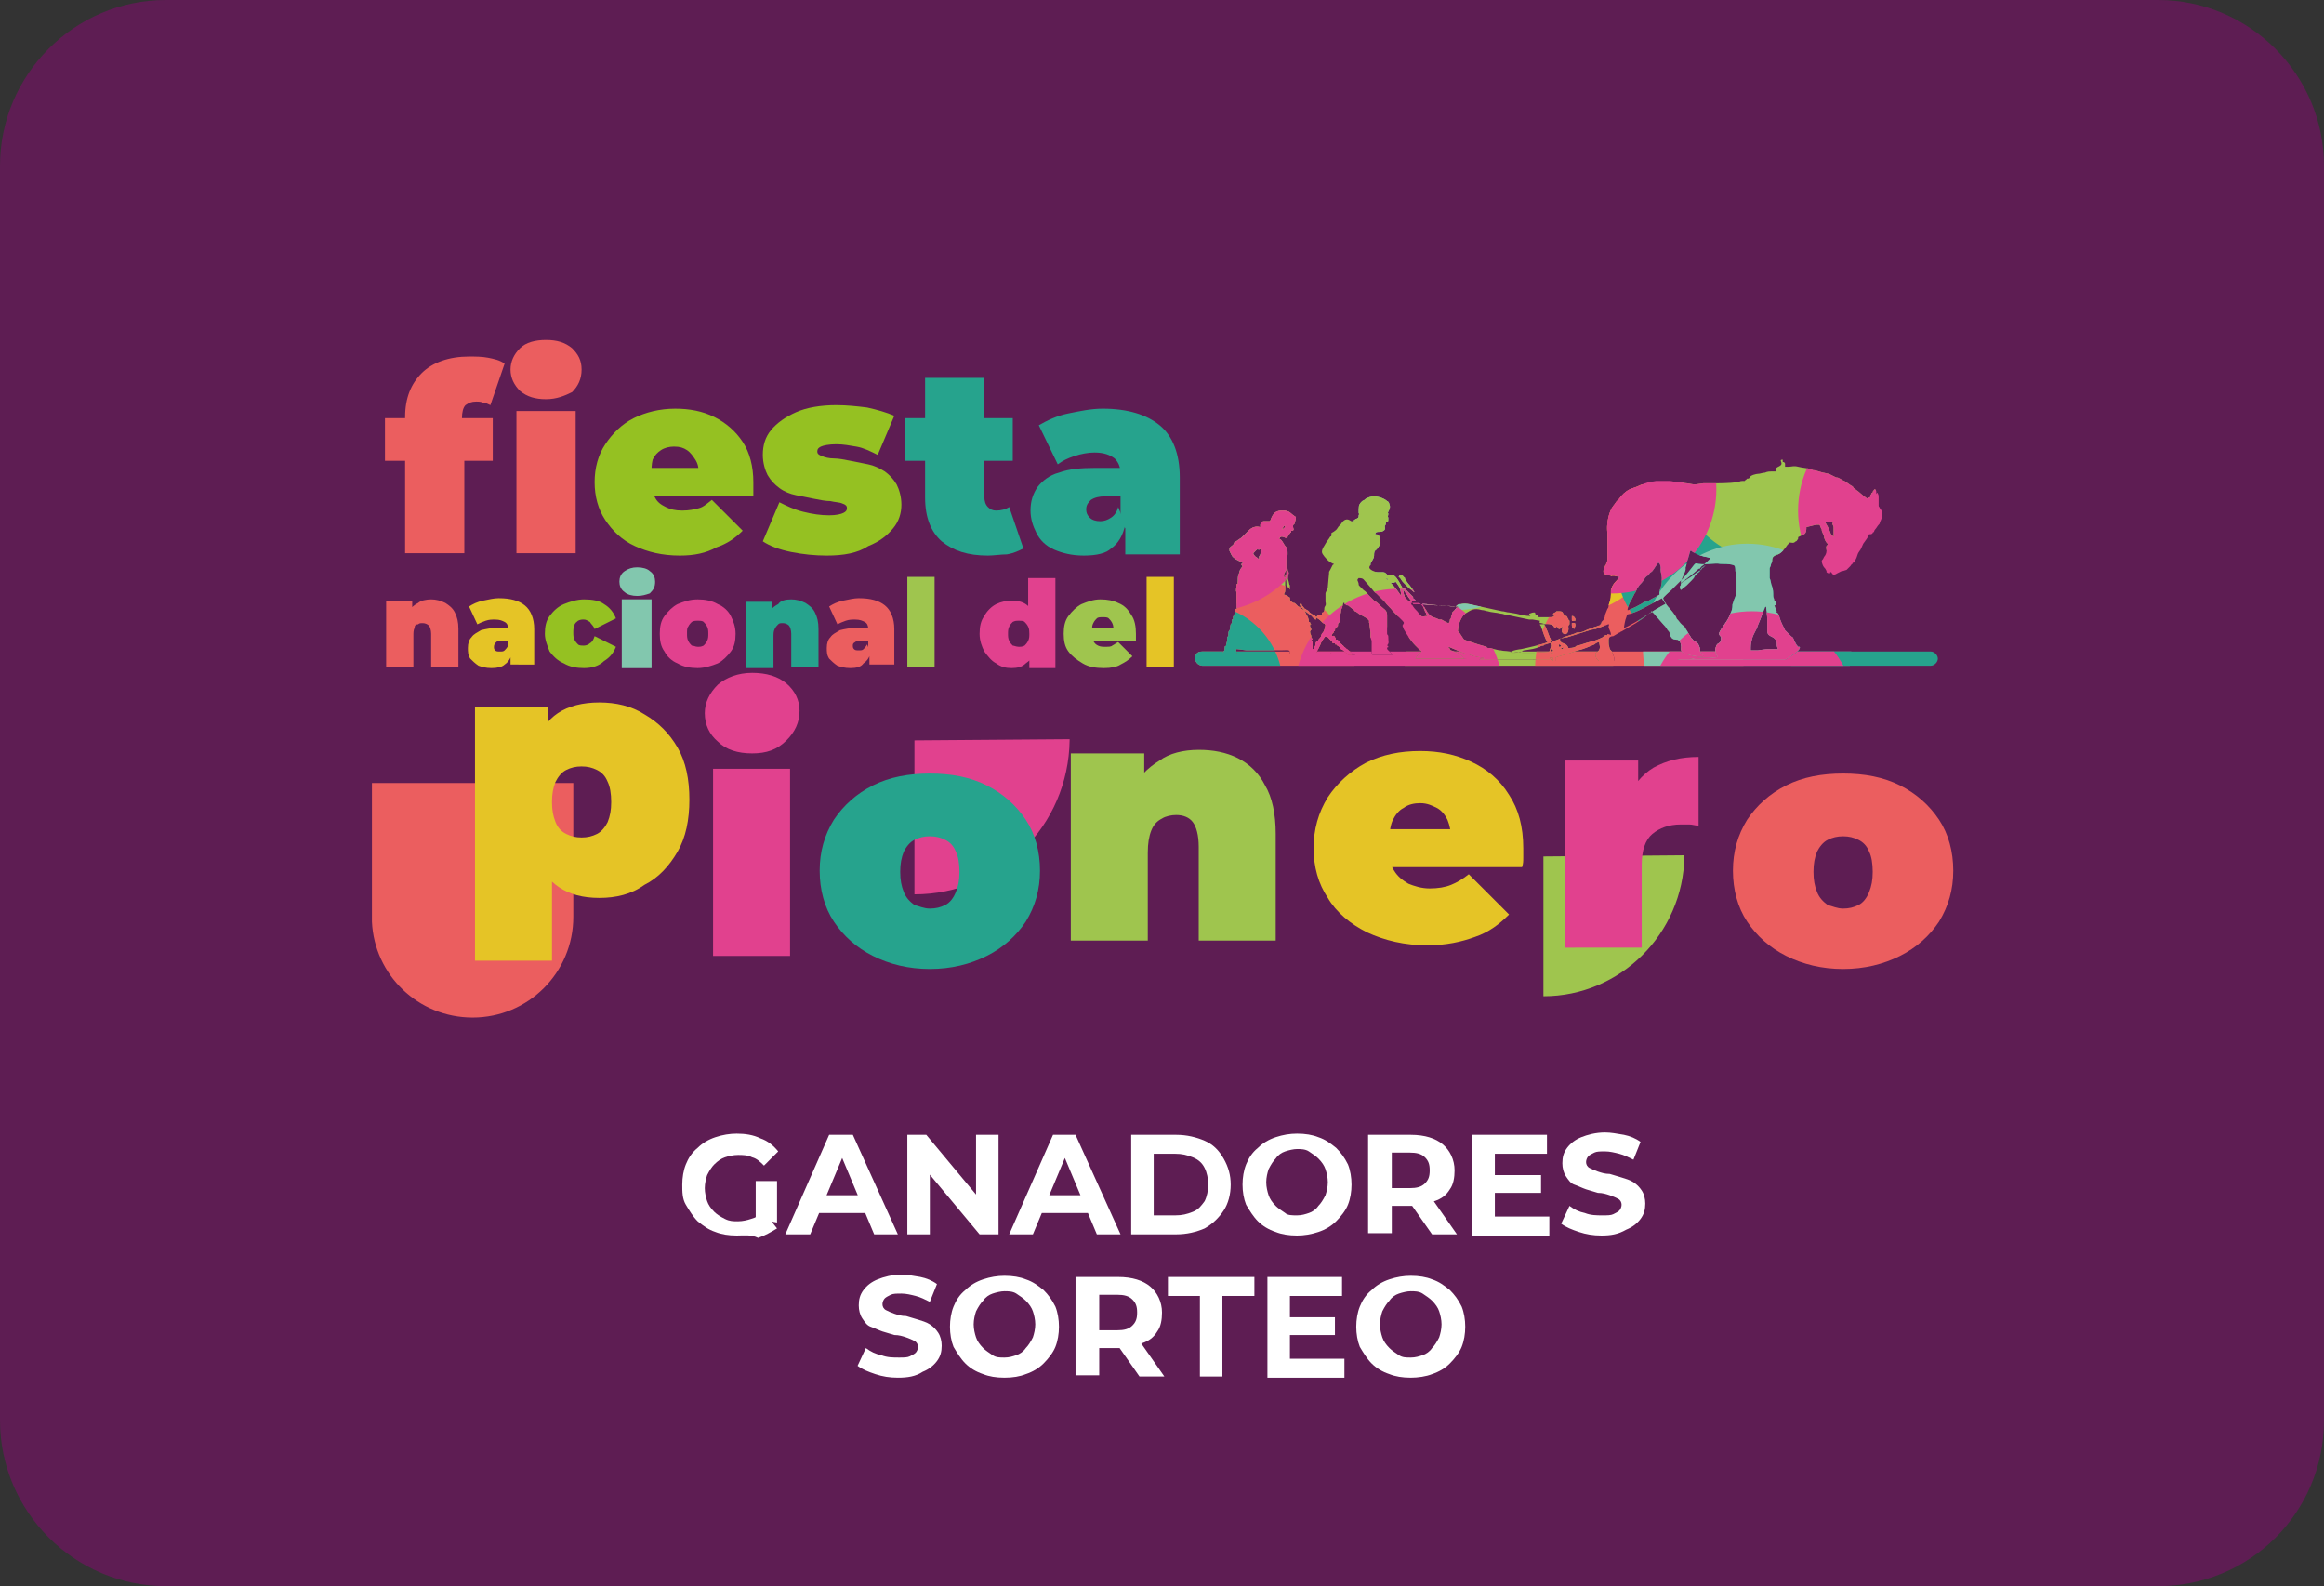 <?xml version="1.0" encoding="utf-8"?>
<!-- Generator: Adobe Illustrator 29.0.0, SVG Export Plug-In . SVG Version: 9.03 Build 54978)  -->
<!DOCTYPE svg PUBLIC "-//W3C//DTD SVG 1.0//EN" "http://www.w3.org/TR/2001/REC-SVG-20010904/DTD/svg10.dtd">
<svg version="1.0" id="Capa_1" xmlns:x="http://ns.adobe.com/Extensibility/1.0/" xmlns:i="http://ns.adobe.com/AdobeIllustrator/10.0/" xmlns:graph="http://ns.adobe.com/Graphs/1.0/"
	 xmlns="http://www.w3.org/2000/svg" xmlns:xlink="http://www.w3.org/1999/xlink" x="0px" y="0px" width="196.2px" height="133.9px"
	 viewBox="0 0 196.2 133.9" style="enable-background:new 0 0 196.2 133.9;" xml:space="preserve">
<rect x="0" y="0" width="196.2" height="133.9" fill="#333333" stroke="none"/>
<style type="text/css">
	.st0{fill:#D0D0D0;}
	.st1{fill:#53B15A;}
	.st2{fill:none;stroke:#F8AA00;stroke-miterlimit:10;}
	.st3{fill:#6BB866;}
	.st4{fill:#5E1D53;}
	.st5{fill:#2E4D9C;}
	.st6{fill:#F8AA00;}
	.st7{fill:#FFFFFF;}
	.st8{fill:none;}
	.st9{fill:#5E1D54;}
	.st10{fill:none;stroke:#5E1D54;stroke-width:1.936;stroke-linecap:round;stroke-linejoin:round;stroke-miterlimit:10;}
	.st11{fill:#5E1D53;stroke:#5E1D54;stroke-linecap:round;stroke-linejoin:round;stroke-miterlimit:10;}
	.st12{fill:#D7B46A;}
	.st13{fill:none;stroke:#5E1D53;stroke-width:0.75;stroke-linecap:round;stroke-linejoin:round;stroke-miterlimit:10;}
	.st14{fill:#95C11F;}
	.st15{fill:none;stroke:#5E1D53;stroke-width:2;stroke-linecap:round;stroke-linejoin:round;stroke-miterlimit:10;}
	.st16{fill:none;stroke:#5E1D53;stroke-width:2.5;stroke-miterlimit:10;}
	.st17{fill-rule:evenodd;clip-rule:evenodd;fill:#5E1D54;}
	
		.st18{clip-path:url(#SVGID_00000036965443002685188600000011183065479665336203_);fill-rule:evenodd;clip-rule:evenodd;fill:#9FC54E;}
	
		.st19{clip-path:url(#SVGID_00000036965443002685188600000011183065479665336203_);fill-rule:evenodd;clip-rule:evenodd;fill:#EB5E5F;}
	
		.st20{clip-path:url(#SVGID_00000036965443002685188600000011183065479665336203_);fill-rule:evenodd;clip-rule:evenodd;fill:#26A38D;}
	
		.st21{clip-path:url(#SVGID_00000036965443002685188600000011183065479665336203_);fill-rule:evenodd;clip-rule:evenodd;fill:#82C7AE;}
	
		.st22{clip-path:url(#SVGID_00000036965443002685188600000011183065479665336203_);fill-rule:evenodd;clip-rule:evenodd;fill:#E1418E;}
	
		.st23{clip-path:url(#SVGID_00000108987579085853845340000009459313550016657798_);fill-rule:evenodd;clip-rule:evenodd;fill:#9FC54E;}
	
		.st24{clip-path:url(#SVGID_00000108987579085853845340000009459313550016657798_);fill-rule:evenodd;clip-rule:evenodd;fill:#82C7AE;}
	
		.st25{clip-path:url(#SVGID_00000108987579085853845340000009459313550016657798_);fill-rule:evenodd;clip-rule:evenodd;fill:#EB5E5F;}
	
		.st26{clip-path:url(#SVGID_00000108987579085853845340000009459313550016657798_);fill-rule:evenodd;clip-rule:evenodd;fill:#E5C426;}
	
		.st27{clip-path:url(#SVGID_00000108987579085853845340000009459313550016657798_);fill-rule:evenodd;clip-rule:evenodd;fill:#26A38D;}
	
		.st28{clip-path:url(#SVGID_00000108987579085853845340000009459313550016657798_);fill-rule:evenodd;clip-rule:evenodd;fill:#E1418E;}
	.st29{fill:#EB5E5F;}
	.st30{fill:#E5C426;}
	.st31{fill:#95C122;}
	.st32{fill:#82C7AE;}
	.st33{fill:none;stroke:#82C7AE;stroke-width:0.216;stroke-miterlimit:22.926;}
	.st34{fill:#E1418E;}
	.st35{fill:#26A38D;}
	.st36{fill:#9FC54E;}
</style>
<g>
	<path class="st4" d="M182.2,133.9H14c-7.7,0-14-6.3-14-14V14C0,6.3,6.3,0,14,0h168.2c7.7,0,14,6.3,14,14v105.9
		C196.2,127.7,189.9,133.9,182.2,133.9z"/>
</g>
<g>
	<path class="st17" d="M101.5,55h61.5c0.3,0,0.6,0.3,0.6,0.6c0,0.3-0.3,0.6-0.6,0.6h-61.5c-0.3,0-0.6-0.3-0.6-0.6
		C100.9,55.2,101.1,55,101.5,55"/>
	<g>
		<defs>
			<path id="SVGID_1_" d="M101.5,55h61.5c0.3,0,0.6,0.3,0.6,0.6c0,0.3-0.3,0.6-0.6,0.6h-61.5c-0.3,0-0.6-0.3-0.6-0.6
				C100.9,55.2,101.1,55,101.5,55"/>
		</defs>
		<clipPath id="SVGID_00000032611766957610311080000008973453963390812081_">
			<use xlink:href="#SVGID_1_"  style="overflow:visible;"/>
		</clipPath>
		
			<path style="clip-path:url(#SVGID_00000032611766957610311080000008973453963390812081_);fill-rule:evenodd;clip-rule:evenodd;fill:#9FC54E;" d="
			M127.4,47.6c4.9,0,8.8,4,8.8,8.8c0,4.9-4,8.8-8.8,8.8c-4.9,0-8.8-4-8.8-8.8C118.5,51.5,122.5,47.6,127.4,47.6"/>
		
			<path style="clip-path:url(#SVGID_00000032611766957610311080000008973453963390812081_);fill-rule:evenodd;clip-rule:evenodd;fill:#EB5E5F;" d="
			M138.4,47.8c4.9,0,8.8,4,8.8,8.8c0,4.9-4,8.8-8.8,8.8c-4.9,0-8.8-4-8.8-8.8C129.5,51.7,133.5,47.8,138.4,47.8"/>
		
			<path style="clip-path:url(#SVGID_00000032611766957610311080000008973453963390812081_);fill-rule:evenodd;clip-rule:evenodd;fill:#26A38D;" d="
			M100.1,42.4c3.8,0,6.9,3.1,6.9,6.9c0,3.8-3.1,6.9-6.9,6.9c-3.8,0-6.9-3.1-6.9-6.9C93.2,45.5,96.3,42.4,100.1,42.4"/>
		
			<path style="clip-path:url(#SVGID_00000032611766957610311080000008973453963390812081_);fill-rule:evenodd;clip-rule:evenodd;fill:#EB5E5F;" d="
			M105.7,49c4.9,0,8.8,4,8.8,8.8c0,4.9-4,8.8-8.8,8.8c-4.9,0-8.8-4-8.8-8.8C96.9,53,100.8,49,105.7,49"/>
		
			<path style="clip-path:url(#SVGID_00000032611766957610311080000008973453963390812081_);fill-rule:evenodd;clip-rule:evenodd;fill:#82C7AE;" d="
			M147.5,45.9c4.9,0,8.8,4,8.8,8.8c0,4.9-4,8.8-8.8,8.8c-4.9,0-8.8-4-8.8-8.8C138.7,49.9,142.7,45.9,147.5,45.9"/>
		
			<path style="clip-path:url(#SVGID_00000032611766957610311080000008973453963390812081_);fill-rule:evenodd;clip-rule:evenodd;fill:#26A38D;" d="
			M158.1,49.3c3.8,0,6.9,3.1,6.9,6.9c0,3.8-3.1,6.9-6.9,6.9c-3.8,0-6.9-3.1-6.9-6.9C151.2,52.4,154.3,49.3,158.1,49.3"/>
		
			<path style="clip-path:url(#SVGID_00000032611766957610311080000008973453963390812081_);fill-rule:evenodd;clip-rule:evenodd;fill:#E1418E;" d="
			M118.1,49.7c4.9,0,8.8,4,8.8,8.8c0,4.9-4,8.8-8.8,8.8c-4.9,0-8.8-4-8.8-8.8C109.3,53.7,113.2,49.7,118.1,49.7"/>
		
			<path style="clip-path:url(#SVGID_00000032611766957610311080000008973453963390812081_);fill-rule:evenodd;clip-rule:evenodd;fill:#E1418E;" d="
			M147.9,51.6c4.9,0,8.8,4,8.8,8.8c0,4.9-4,8.8-8.8,8.8c-4.9,0-8.8-4-8.8-8.8C139.1,55.5,143.1,51.6,147.9,51.6"/>
		
			<path style="clip-path:url(#SVGID_00000032611766957610311080000008973453963390812081_);fill-rule:evenodd;clip-rule:evenodd;fill:#26A38D;" d="
			M101.4,51c3.8,0,6.9,3.1,6.9,6.9c0,3.8-3.1,6.9-6.9,6.9c-3.8,0-6.9-3.1-6.9-6.9C94.5,54.1,97.6,51,101.4,51"/>
	</g>
	<path class="st9" d="M151.9,54.6c0,0-0.1,0-0.1,0c-0.2-0.2-0.3-0.5-0.4-0.7c0-0.1-0.1-0.1-0.2-0.2c-0.1-0.1-0.4-0.4-0.5-0.5
		c-0.2-0.4-0.4-0.8-0.5-1.2c0-0.1,0-0.1-0.1-0.2c0-0.1,0,0-0.1-0.1c-0.1-0.1,0,0,0-0.1l-0.2-0.5l0.1,0c0-0.1,0-0.2,0-0.3
		c0-0.1,0,0,0-0.1c0,0,0,0-0.1,0l0,0c0-0.2-0.1-0.2-0.1-0.4c0-0.3,0-0.5-0.1-0.8c-0.1-0.2-0.1-0.5-0.2-0.7c0-0.1,0-0.7,0-0.8
		c0-0.1,0.1-0.2,0.1-0.3c0-0.1,0.1-0.2,0.1-0.3c0-0.1,0-0.3,0.1-0.4c0.1-0.1,0.3-0.2,0.4-0.2c0.3-0.1,0.6-0.5,0.8-0.8
		c0,0,0.1-0.1,0.1-0.1c0,0,0.1-0.1,0.1-0.1c0.2,0,0.3,0.1,0.5-0.1c0.1,0,0.1-0.1,0.2-0.2c0-0.1,0-0.2,0.1-0.2l0.4-0.2
		c0.2-0.1,0.2-0.4,0.2-0.6l0.8-0.2c0.1,0,0.1,0,0.3,0c0.1,0.1,0.1,0.3,0.2,0.4c0,0.1,0,0,0,0.1l0.2,0.5c0,0,0,0,0,0.1
		c0.1,0.2,0,0.1,0.2,0.4c0.1,0.1,0.1,0.1,0.1,0.2c-0.2,0.1-0.1,0.3-0.1,0.5c0,0.2-0.1,0.4-0.2,0.5l-0.1,0.2
		c-0.1,0.1-0.1,0.1-0.1,0.2c0,0.1,0.1,0.4,0.2,0.5c0.1,0.1,0.1,0.1,0.2,0.3c0,0.1,0,0,0,0.1c0.1,0.1,0.2,0.1,0.3,0.1
		c0-0.1,0-0.1,0.1-0.1c0.1,0.2,0.2,0.3,0.5,0.1l0.4-0.2c0,0,0.1,0,0.1,0l0.3-0.1c0.1-0.1,0.2-0.2,0.3-0.3c0.1-0.1,0.1-0.2,0.2-0.2
		c0-0.1,0-0.1,0.1-0.1c0.4-0.6,0.2-0.6,0.5-1c0.1-0.1,0.2-0.4,0.3-0.6c0.2-0.3,0.4-0.5,0.5-0.8c0.2,0,0.2,0,0.3-0.1c0,0,0,0,0,0l0,0
		c0-0.1,0,0,0.1-0.1c0.1-0.2,0-0.1,0.1-0.2c0.1-0.1,0.2-0.3,0.3-0.4c0.1-0.1,0.1-0.1,0.1-0.2c0.1-0.2,0.2-0.4,0.2-0.7
		c0-0.1,0-0.3-0.2-0.5c0-0.1-0.1-0.1-0.1-0.2c0,0,0-0.1,0-0.1l0-0.6c0-0.2,0-0.2-0.1-0.4c-0.1,0,0,0-0.1,0.1c0-0.1,0-0.1,0-0.1
		c0,0,0-0.1,0-0.1c0-0.1-0.1-0.2-0.1-0.2c-0.1,0-0.1,0.1-0.2,0.2l0,0c0,0.1,0,0.1-0.1,0.1c0,0.1,0,0.1-0.1,0.2l0,0.1
		c0,0,0,0.1-0.1,0.1c-0.1,0-0.1,0-0.1,0.1c-0.1,0-0.7-0.5-0.8-0.6l-0.4-0.3c-0.1-0.1,0-0.1-0.2-0.2c-0.2-0.1-0.4-0.3-0.6-0.4
		c-0.3-0.1-0.4-0.3-0.7-0.3c-0.2-0.1-0.4-0.2-0.6-0.3c-0.1,0-0.4-0.1-0.5-0.1l-0.7-0.2c-0.1,0-0.2,0-0.3-0.1
		c-0.4-0.1-0.7-0.1-1.1-0.2c-0.4-0.1-0.5,0-0.8,0c-0.1,0-0.2,0-0.3,0c0-0.1,0-0.1,0-0.2c0-0.1,0-0.1-0.1-0.2c-0.1,0-0.1,0.1-0.1-0.2
		c-0.4,0,0.1,0.3-0.2,0.5c-0.1,0.1-0.3,0.1-0.4,0.3l0,0.2c-0.2,0,0,0-0.2,0l-0.1,0c-0.2,0-0.4,0-0.6,0.1c-0.2,0-0.4,0.1-0.6,0.1
		c-0.1,0-0.6,0.1-0.7,0.3c0,0,0.1,0-0.1,0.1c-0.1,0,0,0-0.1,0c0,0-0.1,0.1-0.1,0.1c-0.1,0.1-0.1,0-0.1,0.1c-0.4,0-0.3,0-0.6,0.1
		c-0.7,0.1-1.6,0.1-2.3,0.1c-0.1,0-0.2,0-0.6,0l-0.7,0.1c-0.2,0-0.6-0.1-0.7-0.1c-0.2,0-0.4-0.1-0.6-0.1c-0.1,0-0.1,0-0.1,0
		c-0.1,0,0,0-0.2,0c-0.5-0.1-0.3-0.1-0.8-0.1c0,0-0.1,0-0.2,0c-0.2,0-0.5,0-0.7,0c-0.4,0.1-0.4,0-0.9,0.2c-0.1,0-0.2,0.1-0.3,0.1
		c-0.2,0.1-0.7,0.3-1,0.4c-0.4,0.2-0.7,0.5-0.9,0.8c-0.1,0.1-0.1,0.1-0.2,0.2c-0.1,0.1-0.2,0.3-0.3,0.4c-0.4,0.5-0.6,1.6-0.5,2.3
		c0,0.3,0,0.8,0,1c0,0.1,0,0.2,0,0.3c0,0.3,0,0.7,0,1c0,0.1-0.1,0.2-0.1,0.3c0,0.1-0.1,0.1-0.1,0.2c-0.1,0.2-0.3,0.6,0.1,0.7
		c0.1,0,0.3,0.1,0.4,0.1c0.1,0,0,0.1,0.1,0c0.1,0,0.1,0,0.1,0c0.2,0,0,0,0.5,0.1c-0.1,0.2-0.2,0.3-0.3,0.4c-0.2,0.2-0.3,0.4-0.4,0.7
		c0,0.6,0,0.7-0.2,1.3c0,0.1,0,0.2-0.1,0.3l-0.2,0.5c0,0.2-0.1,0.4-0.2,0.5c-0.1,0.1-0.1,0.1-0.1,0.2c-0.1,0.1-0.1,0.2-0.2,0.2
		c-0.1,0-0.2,0.1-0.3,0.1c-0.1,0-0.2,0.1-0.3,0.1c-0.2,0.1-0.3,0.1-0.5,0.2c-0.2,0.1-0.4,0.2-0.7,0.2c-0.1,0,0,0-0.1,0
		c-0.1,0.1-0.9,0.3-1.1,0.4l-0.5,0.2c-0.2,0.1-0.5,0.1-0.7,0.2c-0.1,0,0,0-0.1,0.1c-0.3-0.4-0.4-0.9-0.6-1.4c0-0.1-0.1-0.1-0.1-0.2
		c0.3,0,0.9-0.1,1.1,0.1c0,0,0.1,0.1,0.1,0.1c0,0.1,0,0.1,0.1,0.1c0.1,0,0,0,0.1-0.1l0,0c0,0,0,0,0,0c0.1,0,0.1,0.1,0.2,0.2
		c0.2,0,0.2-0.2,0.3-0.2c0,0.2-0.1,0.4,0,0.5c0.2,0.3,0.6,0.1,0.5-0.5c0-0.1,0-0.1,0.1-0.2c0-0.1,0-0.2,0-0.3c-0.1-0.1,0,0-0.1-0.1
		c0-0.1,0-0.1-0.1-0.1c0,0,0.1-0.1,0-0.1c0-0.1-0.1-0.1-0.1-0.1c-0.4-0.2-0.1-0.4-0.6-0.4c-0.1,0-0.1,0-0.2,0c0,0-0.1,0.1-0.1,0.1
		l0,0c-0.1,0-0.2,0.1-0.2,0.2c0.2,0,0.1,0.2-0.2,0.2c-0.1,0-0.1,0-0.2,0c-0.2,0-0.6,0-0.8,0c-0.1-0.2,0-0.1-0.2-0.2
		c-0.2-0.1,0-0.2-0.2-0.2c-0.2,0-0.3,0.1-0.4,0.1c0,0.1,0,0.1,0.1,0.2c-0.4,0-0.8-0.1-1.2-0.2l-0.6-0.1c-0.2,0-0.4-0.1-0.6-0.1
		l-2.3-0.5c-0.4-0.1-0.8-0.2-1.2-0.1c-0.1,0-0.2,0-0.3,0.1c-0.1,0.1-0.1,0.1-0.3,0.1c-0.3,0-0.7-0.1-1-0.1c-0.1,0-0.2,0-0.4,0
		c-0.6,0-1.1-0.1-1.7-0.1c-0.2,0-0.2,0-0.3,0c0-0.1-0.1-0.1-0.1-0.2l-0.3-0.4c-0.1-0.2-0.3-0.4-0.4-0.6c-0.2-0.3-0.5-1-0.8-1.2
		c-0.2-0.1-0.4,0-0.6-0.1c-0.2-0.2-0.2-0.2-0.5-0.2c-0.1,0-0.3,0-0.3,0c-0.2,0-0.7-0.2-0.7-0.4c0-0.1,0.1-0.2,0.1-0.2
		c0-0.1,0-0.2,0.1-0.3c0.1-0.2,0.2-0.3,0.2-0.5c0-0.2,0-0.4,0.2-0.5c0.1-0.1,0.2-0.3,0.3-0.4c0.1-0.2,0-0.4,0-0.6
		c-0.1-0.2-0.1-0.3-0.4-0.3c0-0.2,0.2-0.2,0.3-0.2c0.1,0,0.3,0,0.4-0.1c0.2-0.1,0.1-0.3,0.1-0.4c0.1-0.1,0.1-0.2,0.1-0.3
		c0.2,0,0.2-0.1,0.2-0.3c0,0,0-0.1,0-0.1c-0.1-0.2,0-0.1,0-0.3c0-0.2-0.1,0,0-0.2c0.1-0.2,0.2-0.4,0.1-0.6c0-0.1-0.1-0.3-0.2-0.3
		c-0.2-0.2-0.7-0.4-1.1-0.4c-0.3,0-0.5,0.1-0.7,0.2c-0.1,0.1-0.1,0.1-0.3,0.2c-0.2,0.2-0.3,0.3-0.3,0.7c0,0.1,0,0.2,0,0.3
		c0,0,0,0,0,0c0,0.1,0,0,0,0c0,0.1,0.1,0,0,0.2c0,0.2,0,0.2-0.2,0.3c-0.1,0-0.1,0.1-0.2,0.1l0,0.1c-0.1,0-0.1,0-0.2,0
		c-0.1,0-0.4-0.4-0.8,0.1c-0.1,0.2-0.3,0.3-0.4,0.5c-0.1,0.2-0.5,0.4-0.5,0.4c0,0.1,0,0.1,0,0.2c0,0.1-0.1,0.1-0.1,0.1
		c-0.1,0.2-0.3,0.4-0.4,0.6c-0.1,0.2-0.3,0.4-0.3,0.7c0,0.2,0.4,0.6,0.5,0.7c0.1,0.1,0.4,0.3,0.5,0.3c0,0.1,0,0-0.1,0.1c0,0,0,0,0,0
		c0,0,0,0,0,0l-0.2,0.4c-0.1,0.2-0.1,0.1-0.1,0.3l-0.1,1.1c0,0.1,0,0.2-0.1,0.3c0,0.1-0.1,0.2-0.1,0.3c0,0.3,0,0.5,0,0.7
		c0.1,0.4-0.1,0.3-0.1,0.6c0,0.2,0,0.2-0.1,0.3c-0.1,0-0.1,0-0.1,0.1c0,0.1,0,0.1-0.1,0.1c-0.1,0.1-0.2,0-0.3,0.1
		c-0.1,0.1-0.1,0.2-0.1,0.3c-0.2,0-0.3-0.3-0.5-0.4c-0.3-0.2-0.5-0.4-0.7-0.5c-0.2-0.1-0.1,0-0.1-0.2c-0.1,0,0,0,0,0.1
		c-0.1,0-0.1-0.1-0.2-0.1c-0.1-0.1-0.1-0.1-0.2-0.2c-0.1-0.1-0.1-0.1-0.2-0.1c-0.2-0.1-0.3-0.2-0.3-0.3c0-0.1,0-0.2-0.1-0.2
		c-0.1-0.1-0.3-0.2-0.4-0.2c0-0.2,0.1-0.1,0.1-0.4c0-0.4,0-0.8,0-1.3c0.1,0,0.1,0,0.1-0.1c0-0.2,0-0.2,0-0.4c0-0.2,0-0.2,0-0.4
		l0-0.4c0-0.1,0.1-0.2,0.1-0.4c0-0.3,0-0.4-0.1-0.6c0,0,0,0-0.1-0.1c0,0,0,0,0,0c-0.1-0.1-0.3-0.6-0.5-0.6c0-0.1,0.1-0.2,0.2-0.2
		c0.2,0,0.2,0.1,0.4,0.1c0.1,0,0.1,0,0.1-0.1c0.1-0.2,0.1-0.1,0.2-0.3c0.1-0.1,0.1,0,0.1-0.2c0.1,0,0.2,0,0.2-0.1
		c0-0.1-0.1-0.3,0-0.4c0-0.1,0,0,0.1-0.1c0-0.1,0.1-0.4,0.1-0.5c0-0.1-0.1-0.1-0.2-0.2c-0.2-0.1-0.3-0.4-0.9-0.4
		c-0.6,0-0.8,0.2-1,0.7c-0.1,0.2,0,0.2-0.2,0.2c-0.1,0-0.2,0-0.4,0c-0.2,0-0.3,0.2-0.3,0.3c0,0.1,0,0.1,0,0.2c-0.4-0.1-0.7,0-1,0.3
		c-0.2,0.2-0.2,0.2-0.4,0.4l-0.1,0.1c0,0,0,0,0,0l-0.1,0.1l-0.3,0.2c-0.1,0.1-0.2,0.1-0.3,0.2c-0.1,0.1,0,0.1-0.1,0.2
		c-0.1,0.1-0.3,0.2-0.3,0.3c0,0.1,0,0.1,0,0.2l0,0c0.1,0.2,0.1,0.2,0.2,0.4c0.1,0.2,0.6,0.5,0.8,0.5c0.1,0,0.1,0,0.1,0.1
		c0,0.1-0.1,0.1-0.1,0.1c0,0.1,0,0.1,0.1,0.2c-0.2,0.3-0.2,0.2-0.3,0.6c-0.1,0.2-0.1,0.4-0.1,0.6c0,0.2,0,0.1,0,0.2l0,0.1
		c-0.1,0-0.1,0-0.1,0.1c0,0,0,0,0,0c0,0.1-0.1,0.5,0,0.6c0,0.2,0,0.3,0,0.5c0,0.1,0,0.2,0,0.3l0,0.3c0,0.1,0,0.2,0,0.3c0,0,0,0,0,0
		c0,0,0,0-0.1,0c0,0.2,0,0.1,0,0.2c0,0.1,0,0.1,0,0.2c-0.1,0-0.1,0-0.1,0.2c-0.1,0-0.1,0-0.1,0.1c0,0.1,0,0.1,0,0.2c0,0-0.1,0-0.1,0
		c0,0.1,0,0.1,0,0.2c0,0.1,0,0.1-0.1,0.2c-0.1,0.3,0,0.4-0.1,0.5c-0.1,0.1-0.1,0.2-0.1,0.4c0,0,0,0,0,0c0,0.1,0,0,0,0c0,0,0,0,0,0.1
		c-0.1,0.1-0.1,0-0.1,0.3c0,0.2-0.1,0.4-0.1,0.5c0,0.1-0.1,0-0.1,0.1c0,0.1,0,0.3-0.1,0.4c-0.1,0.1,0,0-0.1,0.1c0,0,0,0,0,0
		c0,0,0,0,0,0c0,0,0,0,0,0c0,0,0,0,0,0c0,0,0,0,0,0c0,0,0,0,0,0.1c0,0,0,0,0,0h1.2c0-0.1-0.1-0.4,0-0.4c0.1,0,0.8,0.1,0.8,0.1
		c0.2,0,0.2,0,0.3,0c0.2,0,0.5,0,0.6,0c0,0,0.1,0,0.1,0c0.2,0,0.1,0,0.3,0l0.1,0c0.2,0,0.1,0,0.4,0l0,0c0.1,0,0,0,0,0
		c0.1,0,0.1,0,0.1,0c0.1,0,0.1,0,0.1,0c0.1,0,0.2,0,0.3,0c0.2,0,0.5,0,0.7,0c0.6,0,0.7-0.1,0.7,0.3c0,0,0,0,0,0h2.2c0,0,0,0,0,0
		c0-0.1,0.4-0.8,0.4-0.9c0.1-0.2,0.3-0.5,0.4-0.6c0,0,0.1,0.1,0.2,0.1c0.1,0,0,0,0.1,0.1l0.2,0.2c0.1,0.1,0,0,0.1,0.1c0,0,0,0,0,0.1
		l0.2,0c0.1,0.2,0,0.1,0.1,0.1c0.1,0,0.1,0.1,0.1,0.1c0.1,0,0.1,0.1,0.2,0.1c0.1,0.1,0,0.1,0.1,0.2c0,0,0,0,0,0c0,0,0,0,0,0l0.2,0.1
		c0,0,0,0,0,0l0.1,0.1c0.1,0.1,0.3,0.2,0.3,0.3h0.6c-0.1-0.1-0.1-0.1-0.2-0.2c-0.1,0-0.1,0-0.1,0c-0.1,0-0.3-0.3-0.4-0.3l-0.1-0.1
		c-0.1-0.1-0.2-0.1-0.2-0.2l0,0c0,0,0,0,0,0c0,0-0.1,0-0.1-0.1c-0.1,0-0.1-0.1-0.2-0.1c0-0.2,0-0.1-0.1-0.2
		c-0.1-0.1-0.1-0.1-0.2-0.1c-0.1,0,0-0.1-0.1-0.2c0,0,0,0,0,0c-0.1-0.2-0.1-0.1-0.3-0.1c0.1-0.3,0.1-0.1,0.1-0.3
		c0.2,0,0.1,0,0.1-0.1c0.1-0.1,0.1,0,0.1-0.1c0,0,0,0,0,0c0,0,0,0,0,0l0-0.1c0.1-0.1,0-0.1,0.2-0.2c0,0,0,0,0,0c0,0,0,0,0,0
		c0.1-0.1,0-0.2,0.1-0.3c0,0,0,0,0,0c0.1-0.1,0.1-0.1,0.1-0.3c0-0.1,0-0.1,0-0.2l0.1-0.4c0-0.1,0-0.2,0.1-0.4c0-0.1,0.1-0.2,0.1-0.4
		l0.1,0c0,0.2,0,0.1,0.1,0.1l0,0c0,0,0,0.1,0.1,0.1c0,0,0,0,0.1,0l0.5,0.4c0.1,0.1,0,0.1,0.1,0.1c0,0,0.2,0.1,0.3,0.2
		c0.3,0.2,0.6,0.3,0.8,0.5c0.2,0.2,0,0.1,0.1,0.3l0.1,0.8c0,0.1,0,0.2,0,0.3c0,0.1,0,0,0,0.1l0.1,0.3c0,0.3,0,0.6,0,0.9
		c0,0.2,0,0.2,0.1,0.3c0,0,0,0,0,0h1.7c-0.1-0.1-0.1-0.1-0.2-0.2c-0.1-0.1-0.1-0.1-0.2-0.2c-0.1-0.1-0.1-0.1-0.1-0.2
		c0-0.1,0.1,0,0.1-0.1c0-0.1-0.1-0.1-0.1-0.1c0.2-0.3,0.1-0.2,0.1-0.8c0-0.1-0.1-0.1-0.1-0.2c0-0.1,0-0.2,0-0.3c0-0.2,0-0.2,0-0.6
		c0-0.3,0-0.5,0-0.7c0-0.4-0.3-0.5-0.5-0.7c-0.1-0.1-0.1-0.1-0.2-0.2c-0.2-0.2-0.4-0.3-0.4-0.3c0,0-0.1-0.1-0.2-0.2
		c-0.1-0.1-0.1-0.1-0.2-0.2c-0.2-0.2-0.2-0.3-0.5-0.5l-0.2-0.2c0,0,0,0-0.1-0.1c-0.1-0.1-0.1-0.1-0.1-0.2c0-0.1-0.1-0.3-0.1-0.3
		c0-0.1,0-0.1,0.1-0.2c0.1,0,0.3,0,0.4,0.1l0.7,0.8c0.1,0.1,0.2,0.3,0.4,0.4c0.1,0.1,0.1,0.1,0.1,0.1c0,0,0,0,0,0
		c0.1,0.1,0.4,0.4,0.6,0.6c0.2,0.3,0.5,0.5,0.7,0.8l0.4,0.4c0,0,0,0,0,0c0.1,0.1,0.2,0.2,0.3,0.3c0,0,0.1,0.1,0.1,0.1
		c0.2,0.2,0.1,0.2,0,0.4c0,0.1,0.1,0.2,0.1,0.3c0.3,0.5,0.6,1,1,1.4c0.1,0.1,0.3,0.3,0.4,0.4c0.1,0,0.1,0.1,0.1,0.1
		c-0.1,0.1-0.3,0.3-0.3,0.3l-0.2,0.3h4.7c0,0,0,0,0,0c-0.1,0-0.2,0-0.2,0c-0.1,0,0,0-0.2,0c-0.3,0-0.1,0.1-0.4-0.2
		c-0.3-0.3-0.6-0.4-0.9-0.5c-0.1,0,0,0-0.1-0.1c0,0,0-0.1-0.1-0.1c0-0.1,0,0,0-0.1l1.2,0.5c0.1,0,0.1,0,0.2,0.1c0.1,0,0.1,0,0.2,0
		l0.6,0.2c0.1,0,0.4,0.1,0.6,0.1c0.1,0,0.1,0,0.2,0.1c-0.1,0,0,0-0.2,0c-0.1,0-0.1,0-0.2,0.1c0.2,0,0,0,0.4,0c0.1,0,0.3,0,0.8,0
		c0.1,0,0.2,0,0.3,0h2.8c0.1,0,0.1,0,0.2,0c0.1,0,0.2-0.1,0.3,0h1.3c-0.1,0-0.2-0.2-0.2-0.2c0.1,0,0.2,0,0.3,0c0,0.1,0,0.1,0,0.3
		h0.2c0-0.1,0-0.1,0-0.3c0.2-0.1,0.7-0.2,1-0.3c0.3-0.1,0.6-0.2,0.9-0.3c0.5-0.1,0.9-0.3,1.4-0.5c0.1-0.1,0.3-0.2,0.4-0.2
		c0,0.2,0.2,0.5-0.1,0.8c0,0-0.2,0.1-0.2,0.2c0,0.4,0.2,0.5,0.3,0.6h1.3c0-0.3-0.1-0.5-0.2-0.7c0-0.1-0.1-0.2-0.2-0.3
		c-0.1-0.5-0.1-0.2-0.1-0.8c0-0.2,0.2-0.3,0.4-0.3l0.5-0.3c0.1,0,0.1-0.1,0.2-0.1l1.2-0.7c0.3-0.2,0.9-0.6,1.1-0.8
		c0.1,0,0.2-0.1,0.2-0.2c0.2,0.1,0.3,0.3,0.4,0.4c0.2,0.2,0.6,0.7,0.8,0.9l0.2,0.3c0.1,0.1,0,0,0.1,0.1c0,0,0.1,0.2,0.1,0.3
		c0,0.1,0.1,0.2,0.1,0.2c0.1,0.2,0.4,0.2,0.5,0.2c0.1,0,0.3,0.2,0.3,0.4c0.1,0.2-0.1,0.6,0.2,0.7c0.3,0.2,1.4,0.4,1.7,0.3
		c0-0.1-0.1-0.2-0.2-0.3c-0.1-0.1-0.1-0.2-0.1-0.4c-0.2-0.6-0.3-0.4-0.6-0.7c0-0.1-0.1-0.1-0.1-0.1c-0.1-0.2-0.2-0.3-0.3-0.5
		c-0.1-0.2-0.2-0.3-0.3-0.5c0,0-0.3-0.2-0.5-0.5c-0.1-0.1-0.2-0.2-0.2-0.3c-0.1-0.2-0.5-0.7-0.7-0.9c-0.1-0.1-0.4-0.6-0.4-0.7
		c0-0.1,0.6-0.6,0.7-0.7c0.1-0.1,0.2-0.2,0.3-0.3c0.1-0.1,0.2-0.2,0.4-0.4c0.1-0.1,0.1-0.1,0.1-0.1c0.1-0.1,0.2-0.1,0.2-0.2
		c0.2-0.2,0.6-0.7,0.9-1.1c0.1-0.1,0.1-0.2,0.4-0.1c0.7,0.1,1.4-0.1,1.8,0c0.2,0,0.9,0,1.1,0.1c0.2,0,0.2,0.3,0.2,0.5
		c0.1,0.3,0.1,0.6,0.1,0.9l0,0.7c0,0.5-0.2,0.7-0.3,1.1c-0.1,0.2,0,0.2-0.1,0.6l-0.2,0.5c-0.2,0.5-0.6,0.9-0.8,1.3
		c-0.2,0.3,0.1,0.4,0.1,0.5c0,0.2,0,0.4-0.2,0.5c-0.1,0.1-0.1,0-0.2,0.2c-0.2,0.4,0,0.9,0.1,0.9c-0.1,0.1-0.1,0.1-0.3,0.1
		c-0.5,0.1-1.5,0-1.8,0.1c-0.4,0.1-1.1,0-1.3,0.1l0,0h9.1C152.1,54.9,152,54.6,151.9,54.6 M154.7,44.1c0.1,0.1,0,0,0,0.1
		c0,0.1,0.1,0.2,0.1,0.3l0,0.7c0,0,0,0.1,0,0.1c-0.1,0,0,0-0.1-0.1c-0.1-0.1-0.1,0-0.2-0.3c-0.1-0.3-0.3-0.6-0.4-0.8
		C154.3,44.1,154.7,44.1,154.7,44.1z M133,52.8c0,0.1-0.1,0.2-0.1,0.3c-0.1-0.1-0.2-0.1-0.2-0.3c0-0.1,0-0.1,0-0.2
		C132.9,52.6,133,52.5,133,52.8z M132.7,52c0,0,0.2,0,0.2,0.1c0.1,0.1,0.1,0.1,0.1,0.3c-0.1,0-0.1,0-0.1,0c-0.1,0-0.2,0.1-0.2-0.1
		C132.7,52.3,132.7,52.1,132.7,52z M106.4,46.8c0,0.1-0.1,0.1-0.1,0.2c0,0.1,0,0,0,0.2c-0.2-0.1-0.1-0.1-0.3-0.2
		c-0.1-0.1-0.2-0.2-0.2-0.3l0.2-0.2c0.2-0.2,0.1-0.1,0.3-0.1c0.1,0,0.1-0.1,0.2-0.1c0,0.1,0,0.1,0,0.2c0,0.1,0,0.1,0,0.2
		C106.4,46.7,106.4,46.8,106.4,46.8z M108.2,44.7c0.2-0.2,0.1-0.3,0.3-0.3C108.5,44.6,108.2,44.7,108.2,44.7z M108.9,49.7
		C108.9,49.7,108.9,49.7,108.9,49.7c-0.2-0.1-0.1,0-0.2-0.2c-0.1-0.1,0,0-0.1-0.1c0-0.1,0-0.1,0-0.2c0,0,0-0.3-0.1-0.4
		c0-0.1-0.1,0-0.1-0.2c0-0.2,0.1-0.3,0.2-0.5c0.1-0.1,0-0.1,0.1-0.1c0,0.3,0.1,0.2,0.1,0.4c-0.1,0.3-0.1,0.4,0,0.7
		c0.1,0.4,0,0.2,0.1,0.3c0,0.1,0,0.2,0,0.2C108.8,49.8,108.9,49.8,108.9,49.7z M111.9,52.8l-0.1,0.4c0,0-0.1,0.2-0.1,0.2
		c-0.1,0.1-0.1,0-0.1,0.1c-0.1,0.2,0,0.2-0.2,0.4c-0.1,0.1-0.1,0.1-0.1,0.2c-0.3,0-0.2,0.4-0.3,0.5c-0.1,0.1-0.1-0.1-0.1,0.2l-0.1,0
		c0-0.1,0-0.2,0-0.4c0,0,0-0.1,0-0.1l0,0c0,0,0,0,0,0c0-0.1,0,0,0-0.1c0,0,0,0,0-0.1c-0.1,0-0.1-0.1-0.1-0.1c0,0,0,0,0.1,0l0-0.1
		c-0.1,0-0.1,0-0.1-0.2c0-0.1-0.1-0.2-0.1-0.3l0.1,0l0,0c-0.1,0-0.1,0-0.1-0.1c0.1-0.1,0-0.1,0.1-0.1c0-0.1,0-0.2-0.1-0.3
		c0-0.1,0,0,0-0.1c0,0,0-0.1,0-0.1c0.1,0,0,0,0.1,0c0,0,0,0,0,0l-0.1-0.1c0-0.1,0-0.1-0.1-0.1c0-0.2-0.1-0.5-0.2-0.6
		c-0.2-0.5-0.3-0.5-0.4-0.6c-0.1-0.1-0.3-0.4-0.1-0.3c0.1,0,0,0,0.1,0c0,0,0,0,0,0.1l0.1,0.1c0,0,0,0,0,0c0.1,0.1,0.1,0.2,0.2,0.2
		l0,0c0.1,0.1,0.2,0.1,0.3,0.2c0.1,0.2,0.1,0.1,0.2,0.2c0.1,0.1,0,0,0.2,0.1c0.2,0.1,0.2,0.2,0.3,0.3c0.1,0,0.4,0.3,0.5,0.4
		c0.1,0,0.2,0.1,0.2,0.2C111.9,52.7,111.9,52.8,111.9,52.8z M131,54.8c0.1,0,0.2,0.2,0,0.2l-0.1,0C130.9,54.8,130.9,54.8,131,54.8z
		 M118.2,48.5c0.2,0,0.2,0.1,0.3,0.2c0.1,0.1,0.1,0,0.1,0.1c0,0.1,0.3,0.5,0.4,0.6l0.3,0.4c0,0.1,0.1,0.1,0.1,0.2
		c-0.1-0.1-0.4-0.3-0.5-0.4c-0.1-0.1-0.1-0.1-0.2-0.2c-0.1-0.1-0.1-0.1-0.2-0.2c-0.2-0.2-0.2-0.3-0.3-0.4c-0.1-0.1-0.1-0.1-0.2-0.2
		C118.1,48.7,118.1,48.7,118.2,48.5z M117.5,49.3c-0.2-0.2-0.4-0.4-0.5-0.5c0.1,0,0.2,0.1,0.2,0.2c0.1,0.2,0.1,0.2,0.4,0.2
		c0.3,0,0.1-0.3,0.5,0.3c0.1,0.2,0.2,0.5,0.2,0.8C118,49.9,117.7,49.5,117.5,49.3z M118.7,50.5c-0.2-0.2-0.1-0.1-0.2-0.4
		c0-0.2-0.1-0.2,0-0.5c0.1,0,0.1,0.1,0.1,0.1c0.1,0.1,0.6,0.6,0.7,0.7l0,0.1c0.1,0.1,0.2,0.1,0.2,0.2
		C118.9,50.7,118.9,50.8,118.7,50.5z M119.8,51.8c-0.2-0.3-0.3-0.3-0.5-0.6c0-0.1-0.1-0.1-0.1-0.1l-0.1-0.2c0.2,0,0.4,0,0.6,0
		c0.3,0,0.5,0.4,0.6,0.7c0,0.1,0.1,0.1,0.1,0.2c0,0.1,0.1,0.1,0.1,0.2C120.1,52,120.1,52.2,119.8,51.8z M122.5,52.1
		c0,0.1,0,0.1-0.1,0.2c0,0.1,0,0.2-0.1,0.3c-0.1,0-0.4-0.2-0.6-0.3c-0.1,0-0.1,0-0.2,0c-0.2-0.1-0.2-0.1-0.5-0.2
		c-0.3-0.1-0.5-0.4-0.6-0.6c-0.1-0.1-0.1-0.2-0.2-0.3c-0.2-0.4-0.3-0.2,1.2-0.1c0.6,0,1.1,0.1,1.7,0.1c0,0.1-0.1,0.1-0.1,0.1
		c-0.1,0-0.1,0.1-0.1,0.1c-0.1,0.1-0.2,0.2-0.3,0.3C122.6,51.9,122.5,52,122.5,52.1z M126.7,54.9c-0.3,0-0.8-0.2-1-0.2
		c-0.1,0-0.2,0-0.2-0.1l-0.7-0.2c-0.3-0.1-0.6-0.2-0.9-0.3c-0.5-0.2-0.2,0-0.7-0.7c-0.2-0.2-0.1-0.1-0.1-0.3c0-0.4,0.3-1.1,0.6-1.3
		c0.5-0.3,0.7-0.5,1.4-0.3c0.2,0,0.4,0.1,0.5,0.1c0.3,0.1,0.7,0.1,1.1,0.2c0.2,0,0.3,0.1,0.5,0.1l1.9,0.4c0.1,0,0.2,0,0.3,0l0.6,0.1
		c0,0.1-0.1,0.2,0.1,0.2c0.3,0.1,0.2-0.1,0.5,0.6c0.1,0.2,0.1,0.3,0.2,0.5c0,0.1,0.1,0.2,0.1,0.2c0,0.1,0.1,0.2,0.1,0.3
		c0,0.1-0.3,0.1-0.5,0.2c-0.1,0-0.1,0-0.2,0.1c-0.1,0-0.2,0-0.3,0.1c-0.5,0.2-0.7,0.2-1.3,0.3c-0.1,0-0.1,0-0.2,0.1
		c-0.3,0.1-0.5,0.1-0.8,0.1C127.3,54.9,127.1,55,126.7,54.9z M130.9,54.7c-0.2,0.4,0.3,0.3-1.4,0.4l-0.7,0c-0.1,0-0.1,0-0.2,0
		c-0.5,0-0.7-0.1-1-0.1c0.1-0.1,0.7-0.2,0.8-0.2c0.5-0.1,1.8-0.4,2.3-0.6c0.1,0,0.1,0,0.2,0C130.9,54.5,131,54.4,130.9,54.7z
		 M130.9,55.2c0-0.1,0-0.1,0.1-0.1c0.1,0,0.1,0,0.1,0.1C131.1,55.1,131,55.2,130.9,55.2z M131.6,54.6c0-0.1,0-0.1,0-0.2
		c0.1,0,0.1,0,0.2,0.1C131.8,54.6,131.7,54.6,131.6,54.6z M131.8,54.8c0-0.1,0-0.1,0.1-0.1c0.1,0,0.1-0.1,0.1-0.1c0,0.1,0,0,0,0.1
		C131.9,54.8,131.9,54.8,131.8,54.8z M135.7,53.6c-0.1,0.1,0,0-0.2,0c0,0.1,0,0.1,0,0.1l0,0c0,0,0,0,0,0c0,0,0-0.1,0,0
		c-0.1,0-0.1,0-0.2,0.1c-0.4,0.2-0.7,0.3-1.1,0.4c-0.4,0.1-0.6,0.2-1,0.3c-0.1,0-0.1,0-0.2,0.1c-0.2,0.1-0.4,0.1-0.6,0.1
		c-0.1-0.4-0.6-0.4-0.6-0.5c-0.1,0-0.1-0.2-0.1-0.3c0.2,0,0.4-0.1,0.6-0.1l1.9-0.6c0.3-0.1,0.1,0,0.4-0.1c0,0,0.1,0,0.1,0l0.8-0.3
		c0.1,0,0.2-0.1,0.3-0.1c0.1,0,0,0.1,0,0.2c0,0.2,0.2,0.4,0.2,0.7C135.7,53.5,135.7,53.5,135.7,53.6z M137.4,51.5
		c0-0.2,0.2-0.7,0.3-0.8c0.1-0.2,0.2-0.4,0.3-0.6c0.1-0.1,0.1-0.2,0.2-0.4c0.2-0.3,0,0,0.2-0.3c0.1-0.1,0.3-0.3,0.4-0.5
		c0.2-0.3,0.2-0.2,0.4-0.4c0.1-0.2,0.1-0.1,0.3-0.3l0.5-0.7c0.2,0.1,0.2,0.4,0.2,0.6c0,0.2,0.1,0.5,0.1,0.7c0,0.2,0,0.5-0.1,0.8
		c0,0.1-0.1,0.2-0.1,0.3c0,0.1,0,0.2,0,0.3c-0.3,0.2-0.6,0.3-0.9,0.5c-0.1,0.1-0.2,0.1-0.4,0.1l0,0c0,0.1-1.4,0.8-1.4,0.7
		C137.4,51.6,137.4,51.6,137.4,51.5z M138.9,52c-0.1,0.1-1.6,1-1.8,1c0-0.1,0.1-0.7,0.2-0.9c0.1-0.3,0-0.2,0.4-0.3
		c0.2-0.1,0.3-0.1,0.5-0.2c0.3-0.1,2.1-1.1,2.1-1.1c0.1,0.2,0.3,0.4,0.3,0.5C140.5,51,139.2,51.8,138.9,52z M143.8,47.9
		c-0.1,0.1,0,0-0.1,0c-0.1,0.2-0.1,0.1-0.2,0.3c0,0.1-0.1,0.1-0.1,0.1c-0.1,0.1-0.1,0.1-0.1,0.1l-0.2,0.2c-0.1,0.1,0,0.1-0.2,0.3
		c0,0,0,0-0.1,0.1l-0.1,0.1l0,0l-0.3,0.3c-0.1,0.1-0.5,0.4-0.5,0.4c-0.1-0.2-0.1-0.3,0-0.4c0-0.2,0-0.1,0.2-0.3
		c0.1,0,0.1-0.1,0.2-0.1c0.3-0.2,0.3-0.2,0.6-0.4c0.1,0,0.1-0.1,0.1-0.1l0.6-0.4c0.1-0.1,0.1-0.2,0.4-0.4
		C143.9,47.8,143.9,47.8,143.8,47.9z M143.8,47.7c-0.3,0.2-0.2,0.2-0.3,0.3c-0.1,0-0.1,0-0.2,0.1c-0.3,0.3-1.1,0.9-1.4,1.1
		c0-0.3,0.3-0.7,0.4-1.1c0-0.1,0-0.1,0-0.2c0.1-0.2,0.1-0.5,0.2-0.7l0.2-0.7c0.1,0,0.1,0,0.2,0.1l0.6,0.3c0.2,0,0.3,0.1,0.4,0.1
		c0.2,0,0.3,0.1,0.5,0.1C144.3,47.3,143.9,47.6,143.8,47.7z M149.2,54.8c-0.2,0-0.7,0.1-0.8,0.1l-0.6,0c0-0.4,0-0.5,0.1-0.9
		c0.1-0.5,0.4-0.8,0.5-1.2c0.1-0.2,0.5-1.3,0.6-1.5c0-0.1,0,0,0.1-0.1l0.1,1c0,0.4,0,0.7,0,1.1c0,0.4,0.4,0.4,0.6,0.6
		c0.1,0.1,0.2,0.2,0.2,0.4c0,0.3,0,0.2,0.1,0.5C149.8,54.8,149.5,54.8,149.2,54.8z M112.4,55.1C112.4,55.1,112.4,55.1,112.4,55.1
		C112.4,55.1,112.4,55.1,112.4,55.1C112.3,55.1,112.3,55.2,112.4,55.1L112.4,55.1L112.4,55.1C112.4,55.1,112.4,55.1,112.4,55.1z"/>
	<g>
		<defs>
			<path id="SVGID_00000170266916531710737270000013589831518998803587_" d="M151.9,54.6c0,0-0.1,0-0.1,0c-0.2-0.2-0.3-0.5-0.4-0.7
				c0-0.1-0.1-0.1-0.2-0.2c-0.1-0.1-0.4-0.4-0.5-0.5c-0.2-0.4-0.4-0.8-0.5-1.2c0-0.1,0-0.1-0.1-0.2c0-0.1,0,0-0.1-0.1
				c-0.1-0.1,0,0,0-0.1l-0.2-0.5l0.1,0c0-0.1,0-0.2,0-0.3c0-0.1,0,0,0-0.1c0,0,0,0-0.1,0l0,0c0-0.2-0.1-0.2-0.1-0.4
				c0-0.3,0-0.5-0.1-0.8c-0.1-0.2-0.1-0.5-0.2-0.7c0-0.1,0-0.7,0-0.8c0-0.1,0.1-0.2,0.1-0.3c0-0.1,0.1-0.2,0.1-0.3
				c0-0.1,0-0.3,0.1-0.4c0.1-0.1,0.3-0.2,0.4-0.2c0.3-0.1,0.6-0.5,0.8-0.8c0,0,0.1-0.1,0.1-0.1c0,0,0.1-0.1,0.1-0.1
				c0.2,0,0.3,0.1,0.5-0.1c0.1,0,0.1-0.1,0.2-0.2c0-0.1,0-0.2,0.1-0.2l0.4-0.2c0.2-0.1,0.2-0.4,0.2-0.6l0.8-0.2c0.1,0,0.1,0,0.3,0
				c0.1,0.1,0.1,0.3,0.2,0.4c0,0.1,0,0,0,0.1l0.2,0.5c0,0,0,0,0,0.1c0.1,0.2,0,0.1,0.2,0.4c0.1,0.1,0.1,0.1,0.1,0.2
				c-0.2,0.1-0.1,0.3-0.1,0.5c0,0.2-0.1,0.4-0.2,0.5l-0.1,0.2c-0.1,0.1-0.1,0.1-0.1,0.2c0,0.1,0.1,0.4,0.2,0.5
				c0.1,0.1,0.1,0.1,0.2,0.3c0,0.1,0,0,0,0.1c0.1,0.1,0.2,0.1,0.3,0.1c0-0.1,0-0.1,0.1-0.1c0.1,0.2,0.2,0.3,0.5,0.1l0.4-0.2
				c0,0,0.1,0,0.1,0l0.3-0.1c0.1-0.1,0.2-0.2,0.3-0.3c0.1-0.1,0.1-0.2,0.2-0.2c0-0.1,0-0.1,0.1-0.1c0.4-0.6,0.2-0.6,0.5-1
				c0.1-0.1,0.2-0.4,0.3-0.6c0.2-0.3,0.4-0.5,0.5-0.8c0.2,0,0.2,0,0.3-0.1c0,0,0,0,0,0l0,0c0-0.1,0,0,0.1-0.1c0.1-0.2,0-0.1,0.1-0.2
				c0.1-0.1,0.2-0.3,0.3-0.4c0.1-0.1,0.1-0.1,0.1-0.2c0.1-0.2,0.2-0.4,0.2-0.7c0-0.1,0-0.3-0.2-0.5c0-0.1-0.1-0.1-0.1-0.2
				c0,0,0-0.1,0-0.1l0-0.6c0-0.2,0-0.2-0.1-0.4c-0.1,0,0,0-0.1,0.1c0-0.1,0-0.1,0-0.1c0,0,0-0.1,0-0.1c0-0.1-0.1-0.2-0.1-0.2
				c-0.1,0-0.1,0.1-0.2,0.2l0,0c0,0.1,0,0.1-0.1,0.1c0,0.1,0,0.1-0.1,0.2l0,0.1c0,0,0,0.1-0.1,0.1c-0.1,0-0.1,0-0.1,0.1
				c-0.1,0-0.7-0.5-0.8-0.6l-0.4-0.3c-0.1-0.1,0-0.1-0.2-0.2c-0.2-0.1-0.4-0.3-0.6-0.4c-0.3-0.1-0.4-0.3-0.7-0.3
				c-0.2-0.1-0.4-0.2-0.6-0.3c-0.1,0-0.4-0.1-0.5-0.1l-0.7-0.2c-0.1,0-0.2,0-0.3-0.1c-0.4-0.1-0.7-0.1-1.1-0.2c-0.4-0.1-0.5,0-0.8,0
				c-0.1,0-0.2,0-0.3,0c0-0.1,0-0.1,0-0.2c0-0.1,0-0.1-0.1-0.2c-0.1,0-0.1,0.1-0.1-0.2c-0.4,0,0.1,0.3-0.2,0.5
				c-0.1,0.1-0.3,0.1-0.4,0.3l0,0.2c-0.2,0,0,0-0.2,0l-0.1,0c-0.2,0-0.4,0-0.6,0.1c-0.2,0-0.4,0.1-0.6,0.1c-0.1,0-0.6,0.1-0.7,0.3
				c0,0,0.1,0-0.1,0.1c-0.1,0,0,0-0.1,0c0,0-0.1,0.1-0.1,0.1c-0.1,0.1-0.1,0-0.1,0.1c-0.4,0-0.3,0-0.6,0.1c-0.7,0.1-1.6,0.1-2.3,0.1
				c-0.1,0-0.2,0-0.6,0l-0.7,0.1c-0.2,0-0.6-0.1-0.7-0.1c-0.2,0-0.4-0.1-0.6-0.1c-0.1,0-0.1,0-0.1,0c-0.1,0,0,0-0.2,0
				c-0.5-0.1-0.3-0.1-0.8-0.1c0,0-0.1,0-0.2,0c-0.2,0-0.5,0-0.7,0c-0.4,0.1-0.4,0-0.9,0.2c-0.1,0-0.2,0.1-0.3,0.1
				c-0.2,0.1-0.7,0.3-1,0.4c-0.4,0.2-0.7,0.5-0.9,0.8c-0.1,0.1-0.1,0.1-0.2,0.2c-0.1,0.1-0.2,0.3-0.3,0.4c-0.4,0.5-0.6,1.6-0.5,2.3
				c0,0.3,0,0.8,0,1c0,0.1,0,0.2,0,0.3c0,0.3,0,0.7,0,1c0,0.1-0.1,0.2-0.1,0.3c0,0.1-0.1,0.1-0.1,0.2c-0.1,0.2-0.3,0.6,0.1,0.7
				c0.1,0,0.3,0.1,0.4,0.1c0.1,0,0,0.1,0.1,0c0.1,0,0.1,0,0.1,0c0.2,0,0,0,0.5,0.1c-0.1,0.2-0.2,0.3-0.3,0.4
				c-0.2,0.2-0.3,0.4-0.4,0.7c0,0.6,0,0.7-0.2,1.3c0,0.1,0,0.2-0.1,0.3l-0.2,0.5c0,0.2-0.1,0.4-0.2,0.5c-0.1,0.1-0.1,0.1-0.1,0.2
				c-0.1,0.1-0.1,0.2-0.2,0.2c-0.1,0-0.2,0.1-0.3,0.1c-0.1,0-0.2,0.1-0.3,0.1c-0.2,0.1-0.3,0.1-0.5,0.2c-0.2,0.1-0.4,0.2-0.7,0.2
				c-0.1,0,0,0-0.1,0c-0.1,0.1-0.9,0.3-1.1,0.4l-0.5,0.2c-0.2,0.1-0.5,0.1-0.7,0.2c-0.1,0,0,0-0.1,0.1c-0.3-0.4-0.4-0.9-0.6-1.4
				c0-0.1-0.1-0.1-0.1-0.2c0.3,0,0.9-0.1,1.1,0.1c0,0,0.1,0.1,0.1,0.1c0,0.1,0,0.1,0.1,0.1c0.1,0,0,0,0.1-0.1l0,0c0,0,0,0,0,0
				c0.1,0,0.1,0.1,0.2,0.2c0.2,0,0.2-0.2,0.3-0.2c0,0.2-0.1,0.4,0,0.5c0.2,0.3,0.6,0.1,0.5-0.5c0-0.1,0-0.1,0.1-0.2
				c0-0.1,0-0.2,0-0.3c-0.1-0.1,0,0-0.1-0.1c0-0.1,0-0.1-0.1-0.1c0,0,0.1-0.1,0-0.1c0-0.1-0.1-0.1-0.1-0.1c-0.4-0.2-0.1-0.4-0.6-0.4
				c-0.1,0-0.1,0-0.2,0c0,0-0.1,0.1-0.1,0.1l0,0c-0.1,0-0.2,0.1-0.2,0.2c0.2,0,0.1,0.2-0.2,0.2c-0.1,0-0.1,0-0.2,0
				c-0.2,0-0.6,0-0.8,0c-0.1-0.2,0-0.1-0.2-0.2c-0.2-0.1,0-0.2-0.2-0.2c-0.2,0-0.3,0.1-0.4,0.1c0,0.1,0,0.1,0.1,0.2
				c-0.4,0-0.8-0.1-1.2-0.2l-0.6-0.1c-0.2,0-0.4-0.1-0.6-0.1l-2.3-0.5c-0.4-0.1-0.8-0.2-1.2-0.1c-0.1,0-0.2,0-0.3,0.1
				c-0.1,0.1-0.1,0.1-0.3,0.1c-0.3,0-0.7-0.1-1-0.1c-0.1,0-0.2,0-0.4,0c-0.6,0-1.1-0.1-1.7-0.1c-0.2,0-0.2,0-0.3,0
				c0-0.1-0.1-0.1-0.1-0.2l-0.3-0.4c-0.1-0.2-0.3-0.4-0.4-0.6c-0.2-0.3-0.5-1-0.8-1.2c-0.2-0.1-0.4,0-0.6-0.1
				c-0.2-0.2-0.2-0.2-0.5-0.2c-0.1,0-0.3,0-0.3,0c-0.2,0-0.7-0.2-0.7-0.4c0-0.1,0.1-0.2,0.1-0.2c0-0.1,0-0.2,0.1-0.3
				c0.1-0.2,0.2-0.3,0.2-0.5c0-0.2,0-0.4,0.2-0.5c0.1-0.1,0.2-0.3,0.3-0.4c0.1-0.2,0-0.4,0-0.6c-0.1-0.2-0.1-0.3-0.4-0.3
				c0-0.2,0.2-0.2,0.3-0.2c0.1,0,0.3,0,0.4-0.1c0.2-0.1,0.1-0.3,0.1-0.4c0.1-0.1,0.1-0.2,0.1-0.3c0.2,0,0.2-0.1,0.2-0.3
				c0,0,0-0.1,0-0.1c-0.1-0.2,0-0.1,0-0.3c0-0.2-0.1,0,0-0.2c0.1-0.2,0.2-0.4,0.1-0.6c0-0.1-0.1-0.3-0.2-0.3
				c-0.2-0.2-0.7-0.4-1.1-0.4c-0.3,0-0.5,0.1-0.7,0.2c-0.1,0.1-0.1,0.1-0.3,0.2c-0.2,0.2-0.3,0.3-0.3,0.7c0,0.1,0,0.2,0,0.3
				c0,0,0,0,0,0c0,0.1,0,0,0,0c0,0.1,0.1,0,0,0.2c0,0.2,0,0.2-0.2,0.3c-0.1,0-0.1,0.1-0.2,0.1l0,0.1c-0.1,0-0.1,0-0.2,0
				c-0.1,0-0.4-0.4-0.8,0.1c-0.1,0.2-0.3,0.3-0.4,0.5c-0.1,0.2-0.5,0.4-0.5,0.4c0,0.1,0,0.1,0,0.2c0,0.1-0.1,0.1-0.1,0.1
				c-0.1,0.2-0.3,0.4-0.4,0.6c-0.1,0.2-0.3,0.4-0.3,0.7c0,0.2,0.4,0.6,0.5,0.7c0.1,0.1,0.4,0.3,0.5,0.3c0,0.1,0,0-0.1,0.1
				c0,0,0,0,0,0c0,0,0,0,0,0l-0.2,0.4c-0.1,0.2-0.1,0.1-0.1,0.3l-0.1,1.1c0,0.1,0,0.2-0.1,0.3c0,0.1-0.1,0.2-0.1,0.3
				c0,0.3,0,0.5,0,0.7c0.1,0.4-0.1,0.3-0.1,0.6c0,0.2,0,0.2-0.1,0.3c-0.1,0-0.1,0-0.1,0.1c0,0.1,0,0.1-0.1,0.1
				c-0.1,0.1-0.2,0-0.3,0.1c-0.1,0.1-0.1,0.2-0.1,0.3c-0.2,0-0.3-0.3-0.5-0.4c-0.3-0.2-0.5-0.4-0.7-0.5c-0.2-0.1-0.1,0-0.1-0.2
				c-0.1,0,0,0,0,0.1c-0.1,0-0.1-0.1-0.2-0.1c-0.1-0.1-0.1-0.1-0.2-0.2c-0.1-0.1-0.1-0.1-0.2-0.1c-0.2-0.1-0.3-0.2-0.3-0.3
				c0-0.1,0-0.2-0.1-0.2c-0.1-0.1-0.3-0.2-0.4-0.2c0-0.2,0.1-0.1,0.1-0.4c0-0.4,0-0.8,0-1.3c0.1,0,0.1,0,0.1-0.1c0-0.2,0-0.2,0-0.4
				c0-0.2,0-0.2,0-0.4l0-0.4c0-0.1,0.1-0.2,0.1-0.4c0-0.3,0-0.4-0.1-0.6c0,0,0,0-0.1-0.1c0,0,0,0,0,0c-0.1-0.1-0.3-0.6-0.5-0.6
				c0-0.1,0.1-0.2,0.2-0.2c0.2,0,0.2,0.1,0.4,0.1c0.1,0,0.1,0,0.1-0.1c0.1-0.2,0.1-0.1,0.2-0.3c0.1-0.1,0.1,0,0.1-0.2
				c0.1,0,0.2,0,0.2-0.1c0-0.1-0.1-0.3,0-0.4c0-0.1,0,0,0.1-0.1c0-0.1,0.1-0.4,0.1-0.5c0-0.1-0.1-0.1-0.2-0.2
				c-0.2-0.1-0.3-0.4-0.9-0.4c-0.6,0-0.8,0.2-1,0.7c-0.1,0.2,0,0.2-0.2,0.2c-0.1,0-0.2,0-0.4,0c-0.2,0-0.3,0.2-0.3,0.3
				c0,0.1,0,0.1,0,0.2c-0.4-0.1-0.7,0-1,0.3c-0.2,0.2-0.2,0.2-0.4,0.4l-0.1,0.1c0,0,0,0,0,0l-0.1,0.1l-0.3,0.2
				c-0.1,0.1-0.2,0.1-0.3,0.2c-0.1,0.1,0,0.1-0.1,0.2c-0.1,0.1-0.3,0.2-0.3,0.3c0,0.1,0,0.1,0,0.2l0,0c0.1,0.2,0.1,0.2,0.2,0.4
				c0.1,0.2,0.6,0.5,0.8,0.5c0.1,0,0.1,0,0.1,0.1c0,0.1-0.1,0.1-0.1,0.1c0,0.1,0,0.1,0.1,0.2c-0.2,0.3-0.2,0.2-0.3,0.6
				c-0.1,0.2-0.1,0.4-0.1,0.6c0,0.2,0,0.1,0,0.2l0,0.1c-0.1,0-0.1,0-0.1,0.1c0,0,0,0,0,0c0,0.1-0.1,0.5,0,0.6c0,0.2,0,0.3,0,0.5
				c0,0.1,0,0.2,0,0.3l0,0.3c0,0.1,0,0.2,0,0.3c0,0,0,0,0,0c0,0,0,0-0.1,0c0,0.2,0,0.1,0,0.2c0,0.1,0,0.1,0,0.2
				c-0.1,0-0.1,0-0.1,0.2c-0.1,0-0.1,0-0.1,0.1c0,0.1,0,0.1,0,0.2c0,0-0.1,0-0.1,0c0,0.1,0,0.1,0,0.2c0,0.1,0,0.1-0.1,0.2
				c-0.1,0.3,0,0.4-0.1,0.5c-0.1,0.1-0.1,0.2-0.1,0.4c0,0,0,0,0,0c0,0.1,0,0,0,0c0,0,0,0,0,0.1c-0.1,0.1-0.1,0-0.1,0.3
				c0,0.2-0.1,0.4-0.1,0.5c0,0.1-0.1,0-0.1,0.1c0,0.1,0,0.3-0.1,0.4c-0.1,0.1,0,0-0.1,0.1c0,0,0,0,0,0c0,0,0,0,0,0c0,0,0,0,0,0
				c0,0,0,0,0,0c0,0,0,0,0,0c0,0,0,0,0,0.1c0,0,0,0,0,0h1.2c0-0.1-0.1-0.4,0-0.4c0.1,0,0.8,0.1,0.8,0.1c0.2,0,0.2,0,0.3,0
				c0.2,0,0.5,0,0.6,0c0,0,0.1,0,0.1,0c0.2,0,0.1,0,0.3,0l0.1,0c0.2,0,0.1,0,0.4,0l0,0c0.1,0,0,0,0,0c0.1,0,0.1,0,0.1,0
				c0.1,0,0.1,0,0.1,0c0.1,0,0.2,0,0.3,0c0.2,0,0.5,0,0.7,0c0.6,0,0.7-0.1,0.7,0.3c0,0,0,0,0,0h2.2c0,0,0,0,0,0
				c0-0.1,0.4-0.8,0.4-0.9c0.1-0.2,0.3-0.5,0.4-0.6c0,0,0.1,0.1,0.2,0.1c0.1,0,0,0,0.1,0.1l0.2,0.2c0.1,0.1,0,0,0.1,0.1
				c0,0,0,0,0,0.1l0.2,0c0.1,0.2,0,0.1,0.1,0.1c0.1,0,0.1,0.1,0.1,0.1c0.1,0,0.1,0.1,0.2,0.1c0.1,0.1,0,0.1,0.1,0.2c0,0,0,0,0,0
				c0,0,0,0,0,0l0.2,0.1c0,0,0,0,0,0l0.1,0.1c0.1,0.1,0.3,0.2,0.3,0.3h0.6c-0.1-0.1-0.1-0.1-0.2-0.2c-0.1,0-0.1,0-0.1,0
				c-0.1,0-0.3-0.3-0.4-0.3l-0.1-0.1c-0.1-0.1-0.2-0.1-0.2-0.2l0,0c0,0,0,0,0,0c0,0-0.1,0-0.1-0.1c-0.1,0-0.1-0.1-0.2-0.1
				c0-0.2,0-0.1-0.1-0.2c-0.1-0.1-0.1-0.1-0.2-0.1c-0.1,0,0-0.1-0.1-0.2c0,0,0,0,0,0c-0.1-0.2-0.1-0.1-0.3-0.1
				c0.1-0.3,0.1-0.1,0.1-0.3c0.2,0,0.1,0,0.1-0.1c0.1-0.1,0.1,0,0.1-0.1c0,0,0,0,0,0c0,0,0,0,0,0l0-0.1c0.1-0.1,0-0.1,0.2-0.2
				c0,0,0,0,0,0c0,0,0,0,0,0c0.1-0.1,0-0.2,0.1-0.3c0,0,0,0,0,0c0.1-0.1,0.1-0.1,0.1-0.3c0-0.1,0-0.1,0-0.2l0.1-0.4
				c0-0.1,0-0.2,0.1-0.4c0-0.1,0.1-0.2,0.1-0.4l0.1,0c0,0.2,0,0.1,0.1,0.1l0,0c0,0,0,0.1,0.1,0.1c0,0,0,0,0.1,0l0.5,0.4
				c0.1,0.1,0,0.1,0.1,0.1c0,0,0.2,0.1,0.3,0.2c0.3,0.2,0.6,0.3,0.8,0.5c0.2,0.2,0,0.1,0.1,0.3l0.1,0.8c0,0.1,0,0.2,0,0.3
				c0,0.1,0,0,0,0.1l0.1,0.3c0,0.3,0,0.6,0,0.9c0,0.2,0,0.2,0.1,0.3c0,0,0,0,0,0h1.7c-0.1-0.1-0.1-0.1-0.2-0.2
				c-0.1-0.1-0.1-0.1-0.2-0.2c-0.1-0.1-0.1-0.1-0.1-0.2c0-0.1,0.1,0,0.1-0.1c0-0.1-0.1-0.1-0.1-0.1c0.2-0.3,0.1-0.2,0.1-0.8
				c0-0.1-0.1-0.1-0.1-0.2c0-0.1,0-0.2,0-0.3c0-0.2,0-0.2,0-0.6c0-0.3,0-0.5,0-0.7c0-0.4-0.3-0.5-0.5-0.7c-0.1-0.1-0.1-0.1-0.2-0.2
				c-0.2-0.2-0.4-0.3-0.4-0.3c0,0-0.1-0.1-0.2-0.2c-0.1-0.1-0.1-0.1-0.2-0.2c-0.2-0.2-0.2-0.3-0.5-0.5l-0.2-0.2c0,0,0,0-0.1-0.1
				c-0.1-0.1-0.1-0.1-0.1-0.2c0-0.1-0.1-0.3-0.1-0.3c0-0.1,0-0.1,0.1-0.2c0.1,0,0.3,0,0.4,0.1l0.7,0.8c0.1,0.1,0.2,0.3,0.4,0.4
				c0.1,0.1,0.1,0.1,0.1,0.1c0,0,0,0,0,0c0.1,0.1,0.4,0.4,0.6,0.6c0.2,0.3,0.5,0.5,0.7,0.8l0.4,0.4c0,0,0,0,0,0
				c0.1,0.1,0.2,0.2,0.3,0.3c0,0,0.1,0.1,0.1,0.1c0.2,0.2,0.1,0.2,0,0.4c0,0.1,0.1,0.2,0.1,0.3c0.3,0.5,0.6,1,1,1.4
				c0.1,0.1,0.3,0.3,0.4,0.4c0.1,0,0.1,0.1,0.1,0.1c-0.1,0.1-0.3,0.3-0.3,0.3l-0.2,0.3h4.7c0,0,0,0,0,0c-0.1,0-0.2,0-0.2,0
				c-0.1,0,0,0-0.2,0c-0.3,0-0.1,0.1-0.4-0.2c-0.3-0.3-0.6-0.4-0.9-0.5c-0.1,0,0,0-0.1-0.1c0,0,0-0.1-0.1-0.1c0-0.1,0,0,0-0.1
				l1.2,0.5c0.1,0,0.1,0,0.2,0.1c0.1,0,0.1,0,0.2,0l0.6,0.2c0.1,0,0.4,0.1,0.6,0.1c0.1,0,0.1,0,0.2,0.1c-0.1,0,0,0-0.2,0
				c-0.1,0-0.1,0-0.2,0.1c0.2,0,0,0,0.4,0c0.1,0,0.3,0,0.8,0c0.1,0,0.2,0,0.3,0h2.8c0.1,0,0.1,0,0.2,0c0.1,0,0.2-0.1,0.3,0h1.3
				c-0.1,0-0.2-0.2-0.2-0.2c0.1,0,0.2,0,0.3,0c0,0.1,0,0.1,0,0.3h0.2c0-0.1,0-0.1,0-0.3c0.2-0.1,0.7-0.2,1-0.3
				c0.3-0.1,0.6-0.2,0.9-0.3c0.5-0.1,0.9-0.3,1.4-0.5c0.1-0.1,0.3-0.2,0.4-0.2c0,0.2,0.2,0.5-0.1,0.8c0,0-0.2,0.1-0.2,0.2
				c0,0.4,0.2,0.5,0.3,0.6h1.3c0-0.3-0.1-0.5-0.2-0.7c0-0.1-0.1-0.2-0.2-0.3c-0.1-0.5-0.1-0.2-0.1-0.8c0-0.2,0.2-0.3,0.4-0.3
				l0.5-0.3c0.1,0,0.1-0.1,0.2-0.1l1.2-0.7c0.3-0.2,0.9-0.6,1.1-0.8c0.1,0,0.2-0.1,0.2-0.2c0.2,0.1,0.3,0.3,0.4,0.4
				c0.2,0.2,0.6,0.7,0.8,0.9l0.2,0.3c0.1,0.1,0,0,0.1,0.1c0,0,0.1,0.2,0.1,0.3c0,0.1,0.1,0.2,0.1,0.2c0.1,0.2,0.4,0.2,0.5,0.2
				c0.1,0,0.3,0.2,0.3,0.4c0.1,0.2-0.1,0.6,0.2,0.7c0.3,0.2,1.4,0.4,1.7,0.3c0-0.1-0.1-0.2-0.2-0.3c-0.1-0.1-0.1-0.2-0.1-0.4
				c-0.2-0.6-0.3-0.4-0.6-0.7c0-0.1-0.1-0.1-0.1-0.1c-0.1-0.2-0.2-0.3-0.3-0.5c-0.1-0.2-0.2-0.3-0.3-0.5c0,0-0.3-0.2-0.5-0.5
				c-0.1-0.1-0.2-0.2-0.2-0.3c-0.1-0.2-0.5-0.7-0.7-0.9c-0.1-0.1-0.4-0.6-0.4-0.7c0-0.1,0.6-0.6,0.7-0.7c0.1-0.1,0.2-0.2,0.3-0.3
				c0.1-0.1,0.2-0.2,0.4-0.4c0.1-0.1,0.1-0.1,0.1-0.1c0.1-0.1,0.2-0.1,0.2-0.2c0.2-0.2,0.6-0.7,0.9-1.1c0.1-0.1,0.1-0.2,0.4-0.1
				c0.7,0.1,1.4-0.1,1.8,0c0.2,0,0.9,0,1.1,0.1c0.2,0,0.2,0.3,0.2,0.5c0.1,0.3,0.1,0.6,0.1,0.9l0,0.7c0,0.5-0.2,0.7-0.3,1.1
				c-0.1,0.2,0,0.2-0.1,0.6l-0.2,0.5c-0.2,0.5-0.6,0.9-0.8,1.3c-0.2,0.3,0.1,0.4,0.1,0.5c0,0.2,0,0.4-0.2,0.5
				c-0.1,0.1-0.1,0-0.2,0.2c-0.2,0.4,0,0.9,0.1,0.9c-0.1,0.1-0.1,0.1-0.3,0.1c-0.5,0.1-1.5,0-1.8,0.1c-0.4,0.1-1.1,0-1.3,0.1l0,0
				h9.1C152.1,54.9,152,54.6,151.9,54.6 M154.7,44.1c0.1,0.1,0,0,0,0.1c0,0.1,0.1,0.2,0.1,0.3l0,0.7c0,0,0,0.1,0,0.1
				c-0.1,0,0,0-0.1-0.1c-0.1-0.1-0.1,0-0.2-0.3c-0.1-0.3-0.3-0.6-0.4-0.8C154.3,44.1,154.7,44.1,154.7,44.1z M133,52.8
				c0,0.1-0.1,0.2-0.1,0.3c-0.1-0.1-0.2-0.1-0.2-0.3c0-0.1,0-0.1,0-0.2C132.9,52.6,133,52.5,133,52.8z M132.7,52c0,0,0.2,0,0.2,0.1
				c0.1,0.1,0.1,0.1,0.1,0.3c-0.1,0-0.1,0-0.1,0c-0.1,0-0.2,0.1-0.2-0.1C132.7,52.3,132.7,52.1,132.7,52z M106.4,46.8
				c0,0.1-0.1,0.1-0.1,0.2c0,0.1,0,0,0,0.2c-0.2-0.1-0.1-0.1-0.3-0.2c-0.1-0.1-0.2-0.2-0.2-0.3l0.2-0.2c0.2-0.2,0.1-0.1,0.3-0.1
				c0.1,0,0.1-0.1,0.2-0.1c0,0.1,0,0.1,0,0.2c0,0.1,0,0.1,0,0.2C106.4,46.7,106.4,46.8,106.4,46.8z M108.2,44.7
				c0.2-0.2,0.1-0.3,0.3-0.3C108.5,44.6,108.2,44.7,108.2,44.7z M108.9,49.7C108.9,49.7,108.9,49.7,108.9,49.7
				c-0.2-0.1-0.1,0-0.2-0.2c-0.1-0.1,0,0-0.1-0.1c0-0.1,0-0.1,0-0.2c0,0,0-0.3-0.1-0.4c0-0.1-0.1,0-0.1-0.2c0-0.2,0.1-0.3,0.2-0.5
				c0.1-0.1,0-0.1,0.1-0.1c0,0.3,0.1,0.2,0.1,0.4c-0.1,0.3-0.1,0.4,0,0.7c0.1,0.4,0,0.2,0.1,0.3c0,0.1,0,0.2,0,0.2
				C108.8,49.8,108.9,49.8,108.9,49.7z M111.9,52.8l-0.1,0.4c0,0-0.1,0.2-0.1,0.2c-0.1,0.1-0.1,0-0.1,0.1c-0.1,0.2,0,0.2-0.2,0.4
				c-0.1,0.1-0.1,0.1-0.1,0.2c-0.3,0-0.2,0.4-0.3,0.5c-0.1,0.1-0.1-0.1-0.1,0.2l-0.1,0c0-0.1,0-0.2,0-0.4c0,0,0-0.1,0-0.1l0,0
				c0,0,0,0,0,0c0-0.1,0,0,0-0.1c0,0,0,0,0-0.1c-0.1,0-0.1-0.1-0.1-0.1c0,0,0,0,0.1,0l0-0.1c-0.1,0-0.1,0-0.1-0.2
				c0-0.1-0.1-0.2-0.1-0.3l0.1,0l0,0c-0.1,0-0.1,0-0.1-0.1c0.1-0.1,0-0.1,0.1-0.1c0-0.1,0-0.2-0.1-0.3c0-0.1,0,0,0-0.1
				c0,0,0-0.1,0-0.1c0.1,0,0,0,0.1,0c0,0,0,0,0,0l-0.1-0.1c0-0.1,0-0.1-0.1-0.1c0-0.2-0.1-0.5-0.2-0.6c-0.2-0.5-0.3-0.5-0.4-0.6
				c-0.1-0.1-0.3-0.4-0.1-0.3c0.1,0,0,0,0.1,0c0,0,0,0,0,0.1l0.1,0.1c0,0,0,0,0,0c0.1,0.1,0.1,0.2,0.2,0.2l0,0
				c0.1,0.1,0.2,0.1,0.3,0.2c0.1,0.2,0.1,0.1,0.2,0.2c0.1,0.1,0,0,0.2,0.1c0.2,0.1,0.2,0.2,0.3,0.3c0.1,0,0.4,0.3,0.5,0.4
				c0.1,0,0.2,0.1,0.2,0.2C111.9,52.7,111.9,52.8,111.9,52.8z M131,54.8c0.1,0,0.2,0.2,0,0.2l-0.1,0C130.9,54.8,130.9,54.8,131,54.8
				z M118.2,48.5c0.2,0,0.2,0.1,0.3,0.2c0.1,0.1,0.1,0,0.1,0.1c0,0.1,0.3,0.5,0.4,0.6l0.3,0.4c0,0.1,0.1,0.1,0.1,0.2
				c-0.1-0.1-0.4-0.3-0.5-0.4c-0.1-0.1-0.1-0.1-0.2-0.2c-0.1-0.1-0.1-0.1-0.2-0.2c-0.2-0.2-0.2-0.3-0.3-0.4
				c-0.1-0.1-0.1-0.1-0.2-0.2C118.1,48.7,118.1,48.7,118.2,48.5z M117.5,49.3c-0.2-0.2-0.4-0.4-0.5-0.5c0.1,0,0.2,0.1,0.2,0.2
				c0.1,0.2,0.1,0.2,0.4,0.2c0.3,0,0.1-0.3,0.5,0.3c0.1,0.2,0.2,0.5,0.2,0.8C118,49.9,117.7,49.5,117.5,49.3z M118.7,50.5
				c-0.2-0.2-0.1-0.1-0.2-0.4c0-0.2-0.1-0.2,0-0.5c0.1,0,0.1,0.1,0.1,0.1c0.1,0.1,0.6,0.6,0.7,0.7l0,0.1c0.1,0.1,0.2,0.1,0.2,0.2
				C118.9,50.7,118.9,50.8,118.7,50.5z M119.8,51.8c-0.2-0.3-0.3-0.3-0.5-0.6c0-0.1-0.1-0.1-0.1-0.1l-0.1-0.2c0.2,0,0.4,0,0.6,0
				c0.3,0,0.5,0.4,0.6,0.7c0,0.1,0.1,0.1,0.1,0.2c0,0.1,0.1,0.1,0.1,0.2C120.1,52,120.1,52.2,119.8,51.8z M122.5,52.1
				c0,0.1,0,0.1-0.1,0.2c0,0.1,0,0.2-0.1,0.3c-0.1,0-0.4-0.2-0.6-0.3c-0.1,0-0.1,0-0.2,0c-0.2-0.1-0.2-0.1-0.5-0.2
				c-0.3-0.1-0.5-0.4-0.6-0.6c-0.1-0.1-0.1-0.2-0.2-0.3c-0.2-0.4-0.3-0.2,1.2-0.1c0.6,0,1.1,0.1,1.7,0.1c0,0.1-0.1,0.1-0.1,0.1
				c-0.1,0-0.1,0.1-0.1,0.1c-0.1,0.1-0.2,0.2-0.3,0.3C122.6,51.9,122.5,52,122.5,52.1z M126.7,54.9c-0.3,0-0.8-0.2-1-0.2
				c-0.1,0-0.2,0-0.2-0.1l-0.7-0.2c-0.3-0.1-0.6-0.2-0.9-0.3c-0.5-0.2-0.2,0-0.7-0.7c-0.2-0.2-0.1-0.1-0.1-0.3
				c0-0.4,0.3-1.1,0.6-1.3c0.5-0.3,0.7-0.5,1.4-0.3c0.2,0,0.4,0.1,0.5,0.1c0.3,0.1,0.7,0.1,1.1,0.2c0.2,0,0.3,0.1,0.5,0.1l1.9,0.4
				c0.1,0,0.2,0,0.3,0l0.6,0.1c0,0.1-0.1,0.2,0.1,0.2c0.3,0.1,0.2-0.1,0.5,0.6c0.1,0.2,0.1,0.3,0.2,0.5c0,0.1,0.1,0.2,0.1,0.2
				c0,0.1,0.1,0.2,0.1,0.3c0,0.1-0.3,0.1-0.5,0.2c-0.1,0-0.1,0-0.2,0.1c-0.1,0-0.2,0-0.3,0.1c-0.5,0.2-0.7,0.2-1.3,0.3
				c-0.1,0-0.1,0-0.2,0.1c-0.3,0.1-0.5,0.1-0.8,0.1C127.3,54.9,127.1,55,126.7,54.9z M130.9,54.7c-0.2,0.4,0.3,0.3-1.4,0.4l-0.7,0
				c-0.1,0-0.1,0-0.2,0c-0.5,0-0.7-0.1-1-0.1c0.1-0.1,0.7-0.2,0.8-0.2c0.5-0.1,1.8-0.4,2.3-0.6c0.1,0,0.1,0,0.2,0
				C130.9,54.5,131,54.4,130.9,54.7z M130.9,55.2c0-0.1,0-0.1,0.1-0.1c0.1,0,0.1,0,0.1,0.1C131.1,55.1,131,55.2,130.9,55.2z
				 M131.6,54.6c0-0.1,0-0.1,0-0.2c0.1,0,0.1,0,0.2,0.1C131.8,54.6,131.7,54.6,131.6,54.6z M131.8,54.8c0-0.1,0-0.1,0.1-0.1
				c0.1,0,0.1-0.1,0.1-0.1c0,0.1,0,0,0,0.1C131.9,54.8,131.9,54.8,131.8,54.8z M135.7,53.6c-0.1,0.1,0,0-0.2,0c0,0.1,0,0.1,0,0.1
				l0,0c0,0,0,0,0,0c0,0,0-0.1,0,0c-0.1,0-0.1,0-0.2,0.1c-0.4,0.2-0.7,0.3-1.1,0.4c-0.4,0.1-0.6,0.2-1,0.3c-0.1,0-0.1,0-0.2,0.1
				c-0.2,0.1-0.4,0.1-0.6,0.1c-0.1-0.4-0.6-0.4-0.6-0.5c-0.1,0-0.1-0.2-0.1-0.3c0.2,0,0.4-0.1,0.6-0.1l1.9-0.6
				c0.3-0.1,0.1,0,0.4-0.1c0,0,0.1,0,0.1,0l0.8-0.3c0.1,0,0.2-0.1,0.3-0.1c0.1,0,0,0.1,0,0.2c0,0.2,0.2,0.4,0.2,0.7
				C135.7,53.5,135.7,53.5,135.7,53.6z M137.4,51.5c0-0.2,0.2-0.7,0.3-0.8c0.1-0.2,0.2-0.4,0.3-0.6c0.1-0.1,0.1-0.2,0.2-0.4
				c0.2-0.3,0,0,0.2-0.3c0.1-0.1,0.3-0.3,0.4-0.5c0.2-0.3,0.2-0.2,0.4-0.4c0.1-0.2,0.1-0.1,0.3-0.3l0.5-0.7c0.2,0.1,0.2,0.4,0.2,0.6
				c0,0.2,0.1,0.5,0.1,0.7c0,0.2,0,0.5-0.1,0.8c0,0.1-0.1,0.2-0.1,0.3c0,0.1,0,0.2,0,0.3c-0.3,0.2-0.6,0.3-0.9,0.5
				c-0.1,0.1-0.2,0.1-0.4,0.1l0,0c0,0.1-1.4,0.8-1.4,0.7C137.4,51.6,137.4,51.6,137.4,51.5z M138.9,52c-0.1,0.1-1.6,1-1.8,1
				c0-0.1,0.1-0.7,0.2-0.9c0.1-0.3,0-0.2,0.4-0.3c0.2-0.1,0.3-0.1,0.5-0.2c0.3-0.1,2.1-1.1,2.1-1.1c0.1,0.2,0.3,0.4,0.3,0.5
				C140.5,51,139.2,51.8,138.9,52z M143.8,47.9c-0.1,0.1,0,0-0.1,0c-0.1,0.2-0.1,0.1-0.2,0.3c0,0.1-0.1,0.1-0.1,0.1
				c-0.1,0.1-0.1,0.1-0.1,0.1l-0.2,0.2c-0.1,0.1,0,0.1-0.2,0.3c0,0,0,0-0.1,0.1l-0.1,0.1l0,0l-0.3,0.3c-0.1,0.1-0.5,0.4-0.5,0.4
				c-0.1-0.2-0.1-0.3,0-0.4c0-0.2,0-0.1,0.2-0.3c0.1,0,0.1-0.1,0.2-0.1c0.3-0.2,0.3-0.2,0.6-0.4c0.1,0,0.1-0.1,0.1-0.1l0.6-0.4
				c0.1-0.1,0.1-0.2,0.4-0.4C143.9,47.8,143.9,47.8,143.8,47.9z M143.8,47.7c-0.3,0.2-0.2,0.2-0.3,0.3c-0.1,0-0.1,0-0.2,0.1
				c-0.3,0.3-1.1,0.9-1.4,1.1c0-0.3,0.3-0.7,0.4-1.1c0-0.1,0-0.1,0-0.2c0.1-0.2,0.1-0.5,0.2-0.7l0.2-0.7c0.1,0,0.1,0,0.2,0.1
				l0.6,0.3c0.2,0,0.3,0.1,0.4,0.1c0.2,0,0.3,0.1,0.5,0.1C144.3,47.3,143.9,47.6,143.8,47.7z M149.2,54.8c-0.2,0-0.7,0.1-0.8,0.1
				l-0.6,0c0-0.4,0-0.5,0.1-0.9c0.1-0.5,0.4-0.8,0.5-1.2c0.1-0.2,0.5-1.3,0.6-1.5c0-0.1,0,0,0.1-0.1l0.1,1c0,0.4,0,0.7,0,1.1
				c0,0.4,0.4,0.4,0.6,0.6c0.1,0.1,0.2,0.2,0.2,0.4c0,0.3,0,0.2,0.1,0.5C149.8,54.8,149.5,54.8,149.2,54.8z M112.4,55.1
				C112.4,55.1,112.4,55.1,112.4,55.1C112.4,55.1,112.4,55.1,112.4,55.1C112.3,55.1,112.3,55.2,112.4,55.1L112.4,55.1L112.4,55.1
				C112.4,55.1,112.4,55.1,112.4,55.1z"/>
		</defs>
		<clipPath id="SVGID_00000015353205213812784480000004826348640220369853_">
			<use xlink:href="#SVGID_00000170266916531710737270000013589831518998803587_"  style="overflow:visible;"/>
		</clipPath>
		
			<path style="clip-path:url(#SVGID_00000015353205213812784480000004826348640220369853_);fill-rule:evenodd;clip-rule:evenodd;fill:#9FC54E;" d="
			M127.4,47.6c4.9,0,8.8,4,8.8,8.8c0,4.9-4,8.8-8.8,8.8c-4.9,0-8.8-4-8.8-8.8C118.5,51.5,122.5,47.6,127.4,47.6"/>
		
			<path style="clip-path:url(#SVGID_00000015353205213812784480000004826348640220369853_);fill-rule:evenodd;clip-rule:evenodd;fill:#82C7AE;" d="
			M122.9,33.9c4.9,0,8.8,4,8.8,8.8c0,4.9-4,8.8-8.8,8.8c-4.9,0-8.8-4-8.8-8.8C114.1,37.9,118.1,33.9,122.9,33.9"/>
		
			<path style="clip-path:url(#SVGID_00000015353205213812784480000004826348640220369853_);fill-rule:evenodd;clip-rule:evenodd;fill:#EB5E5F;" d="
			M138.4,47.8c4.9,0,8.8,4,8.8,8.8c0,4.9-4,8.8-8.8,8.8c-4.9,0-8.8-4-8.8-8.8C129.5,51.7,133.5,47.8,138.4,47.8"/>
		
			<path style="clip-path:url(#SVGID_00000015353205213812784480000004826348640220369853_);fill-rule:evenodd;clip-rule:evenodd;fill:#E5C426;" d="
			M133,37.9c3.8,0,6.9,3.1,6.9,6.9c0,3.8-3.1,6.9-6.9,6.9c-3.8,0-6.9-3.1-6.9-6.9C126.1,41,129.1,37.9,133,37.9"/>
		
			<path style="clip-path:url(#SVGID_00000015353205213812784480000004826348640220369853_);fill-rule:evenodd;clip-rule:evenodd;fill:#26A38D;" d="
			M143.4,40.9c3.8,0,6.9,3.1,6.9,6.9c0,3.8-3.1,6.9-6.9,6.9c-3.8,0-6.9-3.1-6.9-6.9C136.5,43.9,139.6,40.9,143.4,40.9"/>
		
			<path style="clip-path:url(#SVGID_00000015353205213812784480000004826348640220369853_);fill-rule:evenodd;clip-rule:evenodd;fill:#E1418E;" d="
			M129.8,29.3c4.9,0,8.8,4,8.8,8.8c0,4.9-4,8.8-8.8,8.8c-4.9,0-8.8-4-8.8-8.8C121,33.3,125,29.3,129.8,29.3"/>
		
			<path style="clip-path:url(#SVGID_00000015353205213812784480000004826348640220369853_);fill-rule:evenodd;clip-rule:evenodd;fill:#E1418E;" d="
			M104.1,29.8c4.9,0,8.8,4,8.8,8.8c0,4.9-4,8.8-8.8,8.8c-4.9,0-8.8-4-8.8-8.8C95.3,33.8,99.2,29.8,104.1,29.8"/>
		
			<path style="clip-path:url(#SVGID_00000015353205213812784480000004826348640220369853_);fill-rule:evenodd;clip-rule:evenodd;fill:#26A38D;" d="
			M100.1,42.4c3.8,0,6.9,3.1,6.9,6.9c0,3.8-3.1,6.9-6.9,6.9c-3.8,0-6.9-3.1-6.9-6.9C93.2,45.5,96.3,42.4,100.1,42.4"/>
		
			<path style="clip-path:url(#SVGID_00000015353205213812784480000004826348640220369853_);fill-rule:evenodd;clip-rule:evenodd;fill:#9FC54E;" d="
			M111.7,37.2c4.9,0,8.8,4,8.8,8.8c0,4.9-4,8.8-8.8,8.8c-4.9,0-8.8-4-8.8-8.8C102.8,41.1,106.8,37.2,111.7,37.2"/>
		
			<path style="clip-path:url(#SVGID_00000015353205213812784480000004826348640220369853_);fill-rule:evenodd;clip-rule:evenodd;fill:#EB5E5F;" d="
			M105.7,49c4.9,0,8.8,4,8.8,8.8c0,4.9-4,8.8-8.8,8.8c-4.9,0-8.8-4-8.8-8.8C96.9,53,100.8,49,105.7,49"/>
		
			<path style="clip-path:url(#SVGID_00000015353205213812784480000004826348640220369853_);fill-rule:evenodd;clip-rule:evenodd;fill:#9FC54E;" d="
			M150,29.9c4.9,0,8.8,4,8.8,8.8c0,4.9-4,8.8-8.8,8.8c-4.9,0-8.8-4-8.8-8.8C141.2,33.8,145.1,29.9,150,29.9"/>
		
			<path style="clip-path:url(#SVGID_00000015353205213812784480000004826348640220369853_);fill-rule:evenodd;clip-rule:evenodd;fill:#82C7AE;" d="
			M147.5,45.9c4.9,0,8.8,4,8.8,8.8c0,4.9-4,8.8-8.8,8.8c-4.9,0-8.8-4-8.8-8.8C138.7,49.9,142.7,45.9,147.5,45.9"/>
		
			<path style="clip-path:url(#SVGID_00000015353205213812784480000004826348640220369853_);fill-rule:evenodd;clip-rule:evenodd;fill:#26A38D;" d="
			M158.1,49.3c3.8,0,6.9,3.1,6.9,6.9c0,3.8-3.1,6.9-6.9,6.9c-3.8,0-6.9-3.1-6.9-6.9C151.2,52.4,154.3,49.3,158.1,49.3"/>
		
			<path style="clip-path:url(#SVGID_00000015353205213812784480000004826348640220369853_);fill-rule:evenodd;clip-rule:evenodd;fill:#E1418E;" d="
			M118.1,49.7c4.9,0,8.8,4,8.8,8.8c0,4.9-4,8.8-8.8,8.8c-4.9,0-8.8-4-8.8-8.8C109.3,53.7,113.2,49.7,118.1,49.7"/>
		
			<path style="clip-path:url(#SVGID_00000015353205213812784480000004826348640220369853_);fill-rule:evenodd;clip-rule:evenodd;fill:#E1418E;" d="
			M160.6,34.3c4.9,0,8.8,4,8.8,8.8c0,4.9-4,8.8-8.8,8.8c-4.9,0-8.8-4-8.8-8.8C151.8,38.2,155.8,34.3,160.6,34.3"/>
		
			<path style="clip-path:url(#SVGID_00000015353205213812784480000004826348640220369853_);fill-rule:evenodd;clip-rule:evenodd;fill:#E1418E;" d="
			M147.9,51.6c4.9,0,8.8,4,8.8,8.8c0,4.9-4,8.8-8.8,8.8c-4.9,0-8.8-4-8.8-8.8C139.1,55.5,143.1,51.6,147.9,51.6"/>
		
			<path style="clip-path:url(#SVGID_00000015353205213812784480000004826348640220369853_);fill-rule:evenodd;clip-rule:evenodd;fill:#E1418E;" d="
			M136.1,32.5c4.9,0,8.8,4,8.8,8.8c0,4.9-4,8.8-8.8,8.8c-4.9,0-8.8-4-8.8-8.8C127.2,36.5,131.2,32.5,136.1,32.5"/>
		
			<path style="clip-path:url(#SVGID_00000015353205213812784480000004826348640220369853_);fill-rule:evenodd;clip-rule:evenodd;fill:#E1418E;" d="
			M102.3,34c4.9,0,8.8,4,8.8,8.8c0,4.9-4,8.8-8.8,8.8c-4.9,0-8.8-4-8.8-8.8C93.5,38,97.4,34,102.3,34"/>
		
			<path style="clip-path:url(#SVGID_00000015353205213812784480000004826348640220369853_);fill-rule:evenodd;clip-rule:evenodd;fill:#26A38D;" d="
			M101.4,51c3.8,0,6.9,3.1,6.9,6.9c0,3.8-3.1,6.9-6.9,6.9c-3.8,0-6.9-3.1-6.9-6.9C94.5,54.1,97.6,51,101.4,51"/>
	</g>
	<path class="st29" d="M36.4,50.6c0.4,0,0.8,0.1,1.2,0.3c0.3,0.2,0.6,0.4,0.8,0.8c0.2,0.4,0.3,0.8,0.3,1.4v3.2h-2.3v-2.8
		c0-0.3-0.1-0.6-0.2-0.7c-0.1-0.1-0.3-0.2-0.5-0.2c-0.2,0-0.3,0-0.4,0.1C35.1,52.7,35,52.8,35,53c-0.1,0.2-0.1,0.4-0.1,0.7v2.6h-2.3
		v-5.6h2.2v1.6l-0.4-0.5c0.2-0.4,0.5-0.7,0.9-0.9C35.5,50.7,36,50.6,36.4,50.6"/>
	<path class="st30" d="M41.5,56.4c-0.5,0-0.8-0.1-1.1-0.2c-0.3-0.2-0.5-0.4-0.7-0.6c-0.2-0.3-0.2-0.6-0.2-0.9c0-0.4,0.1-0.7,0.3-0.9
		c0.2-0.3,0.5-0.4,0.8-0.6c0.4-0.1,0.9-0.2,1.4-0.2h1.2v1.1h-0.8c-0.2,0-0.4,0-0.5,0.1c-0.1,0.1-0.2,0.2-0.2,0.4
		c0,0.1,0,0.2,0.1,0.3c0.1,0.1,0.2,0.1,0.4,0.1c0.2,0,0.3,0,0.4-0.1c0.1-0.1,0.2-0.2,0.3-0.4l0.3,0.7c-0.1,0.4-0.3,0.7-0.6,0.9
		C42.4,56.3,42,56.4,41.5,56.4 M43.1,56.3v-1L42.9,55v-1.9c0-0.3-0.1-0.5-0.3-0.6c-0.2-0.1-0.4-0.2-0.8-0.2c-0.3,0-0.5,0-0.8,0.1
		c-0.3,0.1-0.5,0.2-0.7,0.3l-0.7-1.5c0.3-0.2,0.7-0.4,1.2-0.5c0.5-0.1,0.9-0.2,1.3-0.2c1,0,1.7,0.2,2.2,0.6c0.5,0.4,0.8,1.1,0.8,2v3
		H43.1z"/>
	<path class="st31" d="M49.3,56.4c-0.6,0-1.2-0.1-1.7-0.4c-0.5-0.2-0.9-0.6-1.2-1C46.2,54.5,46,54,46,53.5c0-0.6,0.1-1.1,0.4-1.5
		c0.3-0.4,0.7-0.8,1.2-1c0.5-0.2,1.1-0.4,1.7-0.4c0.7,0,1.3,0.1,1.7,0.4c0.5,0.3,0.8,0.7,1,1.2l-1.8,0.9c-0.1-0.3-0.3-0.4-0.4-0.6
		c-0.2-0.1-0.3-0.2-0.5-0.2c-0.2,0-0.3,0-0.5,0.1c-0.1,0.1-0.3,0.2-0.3,0.4c-0.1,0.2-0.1,0.4-0.1,0.6c0,0.2,0,0.4,0.1,0.6
		c0.1,0.2,0.2,0.3,0.3,0.4c0.1,0.1,0.3,0.1,0.5,0.1c0.2,0,0.4-0.1,0.5-0.2c0.2-0.1,0.3-0.3,0.4-0.6l1.8,0.9c-0.2,0.5-0.5,0.9-1,1.2
		C50.6,56.2,50,56.4,49.3,56.4"/>
	<path class="st32" d="M53.8,50.2c-0.4,0-0.8-0.1-1-0.3c-0.3-0.2-0.4-0.5-0.4-0.8c0-0.3,0.1-0.6,0.4-0.8c0.3-0.2,0.6-0.3,1-0.3
		c0.4,0,0.8,0.1,1,0.3c0.3,0.2,0.4,0.5,0.4,0.8c0,0.4-0.1,0.6-0.4,0.9C54.5,50.1,54.2,50.2,53.8,50.2z M52.6,56.3v-5.6h2.3v5.6H52.6
		z"/>
	<path class="st33" d="M53.8,50.2c-0.4,0-0.8-0.1-1-0.3c-0.3-0.2-0.4-0.5-0.4-0.8c0-0.3,0.1-0.6,0.4-0.8c0.3-0.2,0.6-0.3,1-0.3
		c0.4,0,0.8,0.1,1,0.3c0.3,0.2,0.4,0.5,0.4,0.8c0,0.4-0.1,0.6-0.4,0.9C54.5,50.1,54.2,50.2,53.8,50.2z M52.6,56.3v-5.6h2.3v5.6H52.6
		z"/>
	<path class="st34" d="M58.9,54.6c0.2,0,0.3,0,0.5-0.1c0.1-0.1,0.2-0.2,0.3-0.4c0.1-0.2,0.1-0.4,0.1-0.6c0-0.2,0-0.4-0.1-0.6
		c-0.1-0.2-0.2-0.3-0.3-0.4c-0.1-0.1-0.3-0.1-0.5-0.1c-0.2,0-0.3,0-0.5,0.1c-0.1,0.1-0.2,0.2-0.3,0.4C58,53,58,53.2,58,53.5
		c0,0.2,0,0.4,0.1,0.6c0.1,0.2,0.2,0.3,0.3,0.4C58.6,54.5,58.7,54.6,58.9,54.6 M58.9,56.4c-0.6,0-1.2-0.1-1.7-0.4
		c-0.5-0.2-0.9-0.6-1.1-1c-0.3-0.4-0.4-0.9-0.4-1.5c0-0.6,0.1-1.1,0.4-1.5s0.7-0.8,1.1-1c0.5-0.2,1-0.4,1.7-0.4
		c0.6,0,1.2,0.1,1.7,0.4c0.5,0.2,0.9,0.6,1.1,1s0.4,0.9,0.4,1.5c0,0.6-0.1,1.1-0.4,1.5c-0.3,0.4-0.7,0.8-1.1,1
		C60.1,56.2,59.5,56.4,58.9,56.4z"/>
	<path class="st35" d="M66.8,50.6c0.4,0,0.8,0.1,1.2,0.3c0.3,0.2,0.6,0.4,0.8,0.8c0.2,0.4,0.3,0.8,0.3,1.4v3.2h-2.3v-2.8
		c0-0.3-0.1-0.6-0.2-0.7c-0.1-0.1-0.3-0.2-0.5-0.2c-0.2,0-0.3,0-0.4,0.1c-0.1,0.1-0.2,0.2-0.3,0.4c-0.1,0.2-0.1,0.4-0.1,0.7v2.6
		h-2.3v-5.6h2.2v1.6l-0.4-0.5c0.2-0.4,0.5-0.7,0.9-0.9C65.9,50.7,66.3,50.6,66.8,50.6"/>
	<path class="st29" d="M71.8,56.4c-0.5,0-0.8-0.1-1.1-0.2c-0.3-0.2-0.5-0.4-0.7-0.6c-0.2-0.3-0.2-0.6-0.2-0.9c0-0.4,0.1-0.7,0.3-0.9
		c0.2-0.3,0.5-0.4,0.8-0.6c0.4-0.1,0.9-0.2,1.4-0.2h1.2v1.1h-0.8c-0.2,0-0.4,0-0.5,0.1C72,54.3,72,54.4,72,54.5c0,0.1,0,0.2,0.1,0.3
		c0.1,0.1,0.2,0.1,0.4,0.1c0.2,0,0.3,0,0.4-0.1c0.1-0.1,0.2-0.2,0.3-0.4l0.3,0.7c-0.1,0.4-0.3,0.7-0.6,0.9
		C72.7,56.3,72.3,56.4,71.8,56.4 M73.4,56.3v-1L73.3,55v-1.9c0-0.3-0.1-0.5-0.3-0.6c-0.2-0.1-0.4-0.2-0.8-0.2c-0.3,0-0.5,0-0.8,0.1
		c-0.3,0.1-0.5,0.2-0.7,0.3L70,51.2c0.3-0.2,0.7-0.4,1.2-0.5c0.5-0.1,0.9-0.2,1.3-0.2c1,0,1.7,0.2,2.2,0.6c0.5,0.4,0.8,1.1,0.8,2v3
		H73.4z"/>
	<rect x="76.6" y="48.7" class="st36" width="2.3" height="7.6"/>
	<path class="st34" d="M86.9,56.3v-0.8l0-2l-0.1-2v-2.7h2.3v7.6H86.9z M86,54.6c0.2,0,0.3,0,0.5-0.1c0.1-0.1,0.2-0.2,0.3-0.4
		c0.1-0.2,0.1-0.4,0.1-0.6c0-0.2,0-0.4-0.1-0.6c-0.1-0.2-0.2-0.3-0.3-0.4c-0.1-0.1-0.3-0.1-0.5-0.1c-0.2,0-0.3,0-0.5,0.1
		c-0.1,0.1-0.2,0.2-0.3,0.4c-0.1,0.2-0.1,0.4-0.1,0.6c0,0.2,0,0.4,0.1,0.6c0.1,0.2,0.2,0.3,0.3,0.4C85.6,54.5,85.8,54.6,86,54.6z
		 M85.4,56.4c-0.5,0-0.9-0.1-1.3-0.4c-0.4-0.2-0.7-0.6-1-1c-0.2-0.4-0.4-0.9-0.4-1.5c0-0.6,0.1-1.1,0.4-1.5c0.2-0.4,0.6-0.8,1-1
		c0.4-0.2,0.9-0.3,1.3-0.3c0.5,0,0.9,0.1,1.2,0.3c0.3,0.2,0.5,0.5,0.7,0.9c0.1,0.4,0.2,1,0.2,1.6c0,0.7-0.1,1.2-0.2,1.6
		c-0.1,0.4-0.4,0.7-0.7,0.9C86.3,56.3,85.9,56.4,85.4,56.4z"/>
	<path class="st36" d="M93.2,56.4c-0.7,0-1.3-0.1-1.8-0.4c-0.5-0.3-0.9-0.6-1.2-1c-0.3-0.4-0.4-0.9-0.4-1.5c0-0.6,0.1-1.1,0.4-1.5
		c0.3-0.4,0.7-0.8,1.1-1c0.5-0.2,1-0.4,1.6-0.4c0.6,0,1.1,0.1,1.5,0.3c0.5,0.2,0.8,0.5,1.1,1c0.3,0.4,0.4,1,0.4,1.6
		c0,0.1,0,0.2,0,0.3c0,0.1,0,0.2,0,0.3h-4.3v-1.1h3.1L94,53.2c0-0.2,0-0.4-0.1-0.6c-0.1-0.2-0.2-0.3-0.3-0.4
		c-0.1-0.1-0.3-0.1-0.5-0.1c-0.2,0-0.4,0-0.5,0.1c-0.1,0.1-0.2,0.2-0.3,0.4c-0.1,0.2-0.1,0.3-0.1,0.6v0.3c0,0.2,0,0.4,0.1,0.6
		c0.1,0.2,0.2,0.3,0.4,0.4c0.2,0.1,0.4,0.1,0.6,0.1c0.3,0,0.5,0,0.6-0.1c0.2-0.1,0.3-0.2,0.5-0.3l1.2,1.2c-0.3,0.3-0.6,0.5-1,0.7
		C94.3,56.3,93.8,56.4,93.2,56.4"/>
	<rect x="96.8" y="48.7" class="st30" width="2.3" height="7.6"/>
	<path class="st29" d="M46.1,33.7c-0.9,0-1.6-0.2-2.2-0.7c-0.5-0.5-0.8-1.1-0.8-1.8c0-0.7,0.3-1.3,0.8-1.8c0.5-0.5,1.3-0.7,2.2-0.7
		c0.9,0,1.6,0.2,2.2,0.7c0.5,0.5,0.8,1,0.8,1.8c0,0.8-0.3,1.4-0.8,1.9C47.7,33.4,47,33.7,46.1,33.7 M43.6,46.7v-12h5v12H43.6z
		 M32.5,38.9v-3.6h9.1v3.6H32.5z M34.2,46.7V35.2c0-1.6,0.5-2.8,1.4-3.7c0.9-0.9,2.3-1.4,4-1.4c0.5,0,1.1,0,1.6,0.1
		c0.5,0.1,1,0.2,1.4,0.5l-1.2,3.5C41.2,34.1,41,34,40.8,34c-0.2-0.1-0.4-0.1-0.6-0.1c-0.4,0-0.6,0.1-0.9,0.3
		c-0.2,0.2-0.3,0.6-0.3,1.1v0.6l0.2,2v8.8H34.2z"/>
	<path class="st35" d="M91.5,46.9c-1,0-1.8-0.2-2.5-0.5c-0.7-0.3-1.2-0.8-1.5-1.4c-0.3-0.6-0.5-1.2-0.5-1.9c0-0.8,0.2-1.4,0.6-2
		c0.4-0.5,1-1,1.8-1.2c0.8-0.3,1.8-0.4,3.1-0.4h2.5v2.4h-1.7c-0.5,0-0.9,0.1-1.2,0.3c-0.2,0.2-0.4,0.4-0.4,0.8
		c0,0.3,0.1,0.5,0.3,0.7c0.2,0.2,0.5,0.3,0.9,0.3c0.3,0,0.6-0.1,0.9-0.3c0.3-0.2,0.5-0.5,0.6-0.9l0.6,1.5c-0.2,0.9-0.6,1.6-1.2,2
		C93.4,46.7,92.6,46.9,91.5,46.9"/>
	<path class="st35" d="M95,46.7v-2.1L94.6,44v-4c0-0.6-0.2-1-0.5-1.3c-0.4-0.3-0.9-0.5-1.7-0.5c-0.5,0-1.1,0.1-1.7,0.3
		c-0.6,0.2-1,0.4-1.4,0.7l-1.6-3.3c0.7-0.4,1.5-0.8,2.5-1c1-0.2,1.9-0.4,2.9-0.4c2.1,0,3.7,0.5,4.8,1.4c1.1,0.9,1.7,2.4,1.7,4.4v6.5
		H95z"/>
	<rect x="76.4" y="35.3" class="st35" width="9.1" height="3.6"/>
	<path class="st35" d="M83.4,46.9c-1.7,0-2.9-0.4-3.9-1.2c-0.9-0.8-1.4-2-1.4-3.7V31.9h5v10c0,0.4,0.1,0.7,0.3,0.9
		c0.2,0.2,0.4,0.3,0.7,0.3c0.4,0,0.8-0.1,1.1-0.3l1.2,3.5c-0.4,0.2-0.8,0.4-1.4,0.5C84.5,46.8,83.9,46.9,83.4,46.9"/>
	<path class="st31" d="M69.8,46.9c-1,0-2-0.1-3-0.3c-1-0.2-1.8-0.5-2.4-0.9l1.4-3.3c0.6,0.3,1.2,0.6,2,0.8c0.8,0.2,1.5,0.3,2.2,0.3
		c0.6,0,1-0.1,1.2-0.2c0.2-0.1,0.3-0.2,0.3-0.4c0-0.2-0.1-0.3-0.4-0.4c-0.2-0.1-0.6-0.1-1-0.2c-0.4,0-0.9-0.1-1.4-0.2
		c-0.5-0.1-1-0.2-1.5-0.3c-0.5-0.1-1-0.3-1.4-0.6c-0.4-0.3-0.7-0.6-1-1.1c-0.2-0.4-0.4-1-0.4-1.7c0-0.8,0.2-1.5,0.7-2.1
		c0.5-0.6,1.2-1.1,2.1-1.5c0.9-0.4,2.1-0.6,3.4-0.6c0.9,0,1.8,0.1,2.6,0.2c0.9,0.2,1.6,0.4,2.3,0.7l-1.4,3.3
		c-0.6-0.3-1.2-0.6-1.8-0.7c-0.6-0.1-1.1-0.2-1.7-0.2c-0.6,0-1.1,0.1-1.3,0.2c-0.2,0.1-0.3,0.2-0.3,0.4c0,0.2,0.1,0.3,0.4,0.4
		c0.2,0.1,0.6,0.2,1,0.2c0.4,0,0.9,0.1,1.4,0.2c0.5,0.1,1,0.2,1.5,0.3c0.5,0.1,0.9,0.3,1.4,0.6c0.4,0.3,0.7,0.6,1,1.1
		c0.2,0.4,0.4,1,0.4,1.7c0,0.7-0.2,1.4-0.7,2c-0.5,0.6-1.1,1.1-2.1,1.5C72.4,46.7,71.2,46.9,69.8,46.9"/>
	<path class="st31" d="M57.4,46.9c-1.5,0-2.7-0.3-3.8-0.8c-1.1-0.5-1.9-1.3-2.5-2.2c-0.6-0.9-0.9-2-0.9-3.2c0-1.2,0.3-2.3,0.9-3.2
		c0.6-0.9,1.4-1.7,2.4-2.2c1-0.5,2.2-0.8,3.5-0.8c1.2,0,2.3,0.2,3.3,0.7c1,0.5,1.8,1.2,2.4,2.1c0.6,0.9,0.9,2.1,0.9,3.4
		c0,0.2,0,0.4,0,0.6c0,0.2,0,0.4,0,0.6h-9.3v-2.4h6.6L59,40c0-0.5-0.1-0.9-0.3-1.2c-0.2-0.3-0.4-0.6-0.7-0.8
		c-0.3-0.2-0.6-0.3-1.1-0.3c-0.4,0-0.8,0.1-1.1,0.3c-0.3,0.2-0.5,0.4-0.7,0.8C55,39.2,55,39.6,55,40v0.7c0,0.5,0.1,1,0.3,1.3
		c0.2,0.4,0.5,0.6,0.9,0.8c0.4,0.2,0.8,0.3,1.4,0.3c0.6,0,1-0.1,1.4-0.2c0.4-0.1,0.7-0.4,1.1-0.7l2.6,2.6c-0.6,0.6-1.3,1.1-2.2,1.4
		C59.6,46.7,58.6,46.9,57.4,46.9"/>
	<path class="st36" d="M142.2,72.2c0,0,0,0.1,0,0.1c-0.1,6.5-5.4,11.8-11.9,11.8V72.3L142.2,72.2z"/>
	<path class="st29" d="M48.4,77.4V66.1H31.4v11.7h0c0.2,4.5,3.9,8.1,8.5,8.1C44.6,85.9,48.4,82.1,48.4,77.4
		C48.4,77.4,48.4,77.4,48.4,77.4"/>
	<path class="st34" d="M90.3,62.4c0,0,0,0.1,0,0.1c-0.1,7.2-5.9,13-13.1,13v-13L90.3,62.4z"/>
	<path class="st30" d="M49.1,70.7c0.5,0,0.9-0.1,1.3-0.3c0.4-0.2,0.7-0.6,0.9-1c0.2-0.5,0.3-1,0.3-1.7c0-0.7-0.1-1.3-0.3-1.7
		c-0.2-0.5-0.5-0.8-0.9-1c-0.4-0.2-0.8-0.3-1.3-0.3c-0.5,0-0.9,0.1-1.3,0.3c-0.4,0.2-0.7,0.6-0.9,1c-0.2,0.5-0.3,1-0.3,1.7
		c0,0.7,0.1,1.2,0.3,1.7c0.2,0.5,0.5,0.8,0.9,1C48.2,70.6,48.6,70.7,49.1,70.7 M40.1,81.1V59.7h6.2v2.1l0,5.8l0.3,5.8v7.7H40.1z
		 M50.6,75.8c-1.4,0-2.5-0.3-3.4-0.9c-0.9-0.6-1.6-1.5-2-2.7c-0.4-1.2-0.6-2.7-0.6-4.6c0-1.9,0.2-3.5,0.6-4.7c0.4-1.2,1-2.1,1.9-2.7
		c0.9-0.6,2.1-0.9,3.5-0.9c1.4,0,2.7,0.3,3.8,1c1.2,0.7,2.1,1.6,2.8,2.8c0.7,1.2,1,2.7,1,4.4c0,1.7-0.3,3.2-1,4.4
		c-0.7,1.2-1.6,2.2-2.8,2.8C53.3,75.5,52,75.8,50.6,75.8z"/>
	<path class="st34" d="M63.5,63.6c-1.2,0-2.2-0.3-2.9-1c-0.7-0.6-1.1-1.4-1.1-2.4c0-0.9,0.4-1.7,1.1-2.4c0.7-0.6,1.7-1,2.9-1
		c1.2,0,2.2,0.3,2.9,0.9c0.7,0.6,1.1,1.4,1.1,2.3c0,1-0.4,1.8-1.1,2.5C65.6,63.3,64.7,63.6,63.5,63.6 M60.2,80.7V64.9h6.5v15.8H60.2
		z"/>
	<path class="st35" d="M78.5,76.7c0.5,0,0.9-0.1,1.3-0.3c0.4-0.2,0.7-0.6,0.9-1.1c0.2-0.5,0.3-1,0.3-1.7c0-0.7-0.1-1.3-0.3-1.7
		c-0.2-0.5-0.5-0.8-0.9-1c-0.4-0.2-0.8-0.3-1.3-0.3c-0.5,0-0.9,0.1-1.3,0.3c-0.4,0.2-0.7,0.6-0.9,1c-0.2,0.5-0.3,1-0.3,1.7
		c0,0.7,0.1,1.2,0.3,1.7c0.2,0.5,0.5,0.8,0.9,1.1C77.6,76.5,78,76.7,78.5,76.7 M78.5,81.8c-1.8,0-3.4-0.4-4.8-1.1
		c-1.4-0.7-2.5-1.7-3.3-2.9c-0.8-1.2-1.2-2.7-1.2-4.3c0-1.6,0.4-3,1.2-4.3c0.8-1.2,1.9-2.2,3.3-2.9c1.4-0.7,3-1,4.8-1
		c1.8,0,3.4,0.3,4.8,1c1.4,0.7,2.5,1.7,3.3,2.9c0.8,1.2,1.2,2.7,1.2,4.3c0,1.6-0.4,3-1.2,4.3c-0.8,1.2-1.9,2.2-3.3,2.9
		C81.9,81.4,80.3,81.8,78.5,81.8z"/>
	<path class="st36" d="M101.2,63.3c1.2,0,2.3,0.2,3.3,0.7c1,0.5,1.8,1.3,2.3,2.3c0.6,1,0.9,2.4,0.9,4.1v9h-6.5v-7.9
		c0-1-0.2-1.7-0.5-2.1c-0.3-0.4-0.8-0.6-1.4-0.6c-0.4,0-0.9,0.1-1.2,0.3c-0.4,0.2-0.7,0.5-0.9,1c-0.2,0.5-0.3,1.1-0.3,1.9v7.4h-6.5
		V63.6h6.2v4.6l-1.2-1.3c0.6-1.2,1.5-2.1,2.5-2.7C98.7,63.6,99.9,63.3,101.2,63.3"/>
	<path class="st30" d="M120.5,79.8c-1.9,0-3.6-0.4-5.1-1.1c-1.4-0.7-2.6-1.7-3.3-2.9c-0.8-1.2-1.2-2.6-1.2-4.2c0-1.6,0.4-3,1.2-4.3
		c0.8-1.2,1.9-2.2,3.2-2.9c1.4-0.7,2.9-1,4.6-1c1.6,0,3,0.3,4.3,0.9c1.3,0.6,2.4,1.5,3.2,2.8c0.8,1.2,1.2,2.7,1.2,4.5
		c0,0.2,0,0.5,0,0.8c0,0.3,0,0.5-0.1,0.8h-12.2v-3.2h8.7l-2.5,0.8c0-0.6-0.1-1.1-0.3-1.6c-0.2-0.4-0.5-0.8-0.9-1
		c-0.4-0.2-0.8-0.4-1.4-0.4c-0.5,0-1,0.1-1.4,0.4c-0.4,0.2-0.7,0.6-0.9,1c-0.2,0.4-0.3,1-0.3,1.6v1c0,0.7,0.1,1.3,0.4,1.7
		c0.3,0.5,0.7,0.8,1.2,1.1c0.5,0.2,1.1,0.4,1.8,0.4c0.7,0,1.3-0.1,1.8-0.3c0.5-0.2,1-0.5,1.5-0.9l3.4,3.4c-0.8,0.8-1.7,1.5-2.9,1.9
		C123.4,79.5,122.1,79.8,120.5,79.8"/>
	<path class="st34" d="M132.1,80V64.2h6.2V69l-1-1.4c0.5-1.2,1.3-2.2,2.3-2.8c1.1-0.6,2.3-0.9,3.8-0.9v5.8c-0.3,0-0.5-0.1-0.8-0.1
		c-0.2,0-0.4,0-0.7,0c-1,0-1.8,0.3-2.4,0.8c-0.6,0.5-0.9,1.4-0.9,2.6v7H132.1z"/>
	<path class="st29" d="M155.6,76.7c0.5,0,0.9-0.1,1.3-0.3c0.4-0.2,0.7-0.6,0.9-1.1c0.2-0.5,0.3-1,0.3-1.7c0-0.7-0.1-1.3-0.3-1.7
		c-0.2-0.5-0.5-0.8-0.9-1c-0.4-0.2-0.8-0.3-1.3-0.3c-0.5,0-0.9,0.1-1.3,0.3c-0.4,0.2-0.7,0.6-0.9,1c-0.2,0.5-0.3,1-0.3,1.7
		c0,0.7,0.1,1.2,0.3,1.7c0.2,0.5,0.5,0.8,0.9,1.1C154.7,76.5,155.1,76.7,155.6,76.7 M155.6,81.8c-1.8,0-3.4-0.4-4.8-1.1
		c-1.4-0.7-2.5-1.7-3.3-2.9c-0.8-1.2-1.2-2.7-1.2-4.3c0-1.6,0.4-3,1.2-4.3c0.8-1.2,1.9-2.2,3.3-2.9c1.4-0.7,3-1,4.8-1
		c1.8,0,3.4,0.3,4.8,1c1.4,0.7,2.5,1.7,3.3,2.9c0.8,1.2,1.2,2.7,1.2,4.3c0,1.6-0.4,3-1.2,4.3c-0.8,1.2-1.9,2.2-3.3,2.9
		C159,81.4,157.4,81.8,155.6,81.8z"/>
</g>
<g>
	<g>
		<path class="st7" d="M62.2,104.3c-0.7,0-1.3-0.1-1.8-0.3c-0.6-0.2-1-0.5-1.5-0.9c-0.4-0.4-0.7-0.9-1-1.4s-0.3-1.1-0.3-1.7
			s0.1-1.2,0.3-1.7c0.2-0.5,0.5-1,1-1.4c0.4-0.4,0.9-0.7,1.5-0.9c0.6-0.2,1.2-0.3,1.8-0.3c0.7,0,1.4,0.1,2,0.4
			c0.6,0.2,1.1,0.6,1.5,1.1l-1.2,1.2c-0.3-0.3-0.6-0.6-1-0.7c-0.4-0.2-0.8-0.2-1.2-0.2c-0.4,0-0.8,0.1-1.1,0.2s-0.6,0.3-0.9,0.6
			c-0.2,0.2-0.4,0.5-0.6,0.9c-0.1,0.3-0.2,0.7-0.2,1.1c0,0.4,0.1,0.8,0.2,1.1c0.1,0.3,0.3,0.6,0.6,0.9c0.2,0.2,0.5,0.4,0.9,0.6
			s0.7,0.2,1.1,0.2c0.4,0,0.8-0.1,1.1-0.2c0.4-0.1,0.7-0.3,1.1-0.6l1.1,1.4c-0.5,0.3-1,0.6-1.6,0.8
			C63.4,104.2,62.8,104.3,62.2,104.3z M65.6,103.2l-1.8-0.3v-3.2h1.8V103.2z"/>
		<path class="st7" d="M66.3,104.2l3.7-8.4H72l3.8,8.4h-2l-3.1-7.4h0.8l-3.1,7.4H66.3z M68.2,102.4l0.5-1.5H73l0.5,1.5H68.2z"/>
		<path class="st7" d="M76.6,104.2v-8.4h1.6l5,6h-0.8v-6h1.9v8.4h-1.6l-5-6h0.8v6H76.6z"/>
		<path class="st7" d="M85.2,104.2l3.7-8.4h1.9l3.8,8.4h-2l-3.1-7.4h0.8l-3.1,7.4H85.2z M87.1,102.4l0.5-1.5h4.3l0.5,1.5H87.1z"/>
		<path class="st7" d="M95.5,104.2v-8.4h3.8c0.9,0,1.7,0.2,2.4,0.5c0.7,0.3,1.2,0.8,1.6,1.5s0.6,1.4,0.6,2.2c0,0.8-0.2,1.6-0.6,2.2
			c-0.4,0.6-0.9,1.1-1.6,1.5c-0.7,0.3-1.5,0.5-2.4,0.5H95.5z M97.4,102.6h1.8c0.6,0,1-0.1,1.5-0.3s0.7-0.5,1-0.9
			c0.2-0.4,0.3-0.9,0.3-1.4c0-0.5-0.1-1-0.3-1.4s-0.5-0.7-1-0.9s-0.9-0.3-1.5-0.3h-1.8V102.6z"/>
		<path class="st7" d="M109.5,104.3c-0.7,0-1.3-0.1-1.8-0.3c-0.6-0.2-1.1-0.5-1.5-0.9s-0.7-0.9-1-1.4c-0.2-0.5-0.3-1.1-0.3-1.7
			s0.1-1.2,0.3-1.7c0.2-0.5,0.5-1,1-1.4c0.4-0.4,0.9-0.7,1.5-0.9c0.6-0.2,1.2-0.3,1.8-0.3c0.7,0,1.3,0.1,1.8,0.3
			c0.6,0.2,1,0.5,1.5,0.9c0.4,0.4,0.7,0.8,1,1.4c0.2,0.5,0.3,1.1,0.3,1.7c0,0.6-0.1,1.2-0.3,1.7s-0.6,1-1,1.4
			c-0.4,0.4-0.9,0.7-1.5,0.9C110.7,104.2,110.1,104.3,109.5,104.3z M109.5,102.6c0.4,0,0.7-0.1,1-0.2c0.3-0.1,0.6-0.3,0.8-0.6
			c0.2-0.2,0.4-0.5,0.6-0.9c0.1-0.3,0.2-0.7,0.2-1.1c0-0.4-0.1-0.8-0.2-1.1c-0.1-0.3-0.3-0.6-0.6-0.9c-0.2-0.2-0.5-0.4-0.8-0.6
			s-0.7-0.2-1-0.2s-0.7,0.1-1,0.2s-0.6,0.3-0.8,0.6c-0.2,0.2-0.4,0.5-0.6,0.9c-0.1,0.3-0.2,0.7-0.2,1.1c0,0.4,0.1,0.8,0.2,1.1
			c0.1,0.3,0.3,0.6,0.6,0.9c0.2,0.2,0.5,0.4,0.8,0.6C108.7,102.6,109.1,102.6,109.5,102.6z"/>
		<path class="st7" d="M115.5,104.2v-8.4h3.6c1.2,0,2.1,0.3,2.7,0.8s1,1.3,1,2.2c0,0.6-0.1,1.2-0.4,1.6c-0.3,0.5-0.7,0.8-1.3,1
			c-0.5,0.2-1.2,0.4-1.9,0.4h-2.6l0.9-0.9v3.2H115.5z M117.5,101.2l-0.9-0.9h2.4c0.6,0,1-0.1,1.3-0.4c0.3-0.3,0.4-0.6,0.4-1.1
			c0-0.5-0.1-0.8-0.4-1.1c-0.3-0.3-0.7-0.4-1.3-0.4h-2.4l0.9-0.9V101.2z M120.9,104.2l-2.1-3h2.1l2.1,3H120.9z"/>
		<path class="st7" d="M124.3,104.2v-8.4h6.3v1.6h-4.4v5.3h4.6v1.6H124.3z M126.1,100.7v-1.5h4v1.5H126.1z"/>
		<path class="st7" d="M135.2,104.3c-0.7,0-1.3-0.1-1.9-0.3c-0.6-0.2-1.1-0.4-1.5-0.7l0.7-1.5c0.4,0.3,0.8,0.5,1.3,0.6
			c0.5,0.2,1,0.2,1.5,0.2c0.4,0,0.7,0,0.9-0.1c0.2-0.1,0.4-0.2,0.5-0.3c0.1-0.1,0.2-0.3,0.2-0.5c0-0.2-0.1-0.4-0.3-0.5
			c-0.2-0.1-0.4-0.2-0.7-0.3c-0.3-0.1-0.6-0.2-1-0.2c-0.3-0.1-0.7-0.2-1-0.3c-0.3-0.1-0.7-0.3-1-0.4s-0.5-0.4-0.7-0.7
			c-0.2-0.3-0.3-0.7-0.3-1.1c0-0.5,0.1-0.9,0.4-1.3c0.3-0.4,0.7-0.7,1.2-0.9c0.5-0.2,1.2-0.4,2-0.4c0.5,0,1,0.1,1.6,0.2
			c0.5,0.1,1,0.3,1.4,0.6l-0.6,1.5c-0.4-0.2-0.8-0.4-1.2-0.5c-0.4-0.1-0.8-0.2-1.2-0.2c-0.4,0-0.7,0-0.9,0.1
			c-0.2,0.1-0.4,0.2-0.5,0.3s-0.2,0.3-0.2,0.5c0,0.2,0.1,0.4,0.3,0.5c0.2,0.1,0.4,0.2,0.7,0.3s0.6,0.2,1,0.2c0.3,0.1,0.7,0.2,1,0.3
			c0.3,0.1,0.7,0.2,1,0.4s0.5,0.4,0.7,0.7c0.2,0.3,0.3,0.7,0.3,1.1c0,0.5-0.1,0.9-0.4,1.3c-0.3,0.4-0.7,0.7-1.2,0.9
			C136.6,104.2,136,104.3,135.2,104.3z"/>
		<path class="st7" d="M75.8,116.3c-0.7,0-1.3-0.1-1.9-0.3c-0.6-0.2-1.1-0.4-1.5-0.7l0.7-1.5c0.4,0.3,0.8,0.5,1.3,0.6
			c0.5,0.2,1,0.2,1.5,0.2c0.4,0,0.7,0,0.9-0.1c0.2-0.1,0.4-0.2,0.5-0.3c0.1-0.1,0.2-0.3,0.2-0.5c0-0.2-0.1-0.4-0.3-0.5
			c-0.2-0.1-0.4-0.2-0.7-0.3c-0.3-0.1-0.6-0.2-1-0.2c-0.3-0.1-0.7-0.2-1-0.3c-0.3-0.1-0.7-0.3-1-0.4s-0.5-0.4-0.7-0.7
			c-0.2-0.3-0.3-0.7-0.3-1.1c0-0.5,0.1-0.9,0.4-1.3c0.3-0.4,0.7-0.7,1.2-0.9c0.5-0.2,1.2-0.4,2-0.4c0.5,0,1,0.1,1.6,0.2
			c0.5,0.1,1,0.3,1.4,0.6l-0.6,1.5c-0.4-0.2-0.8-0.4-1.2-0.5c-0.4-0.1-0.8-0.2-1.2-0.2c-0.4,0-0.7,0-0.9,0.1
			c-0.2,0.1-0.4,0.2-0.5,0.3s-0.2,0.3-0.2,0.5c0,0.2,0.1,0.4,0.3,0.5c0.2,0.1,0.4,0.2,0.7,0.3s0.6,0.2,1,0.2c0.3,0.1,0.7,0.2,1,0.3
			c0.3,0.1,0.7,0.2,1,0.4s0.5,0.4,0.7,0.7c0.2,0.3,0.3,0.7,0.3,1.1c0,0.5-0.1,0.9-0.4,1.3c-0.3,0.4-0.7,0.7-1.2,0.9
			C77.3,116.2,76.6,116.3,75.8,116.3z"/>
		<path class="st7" d="M84.8,116.3c-0.7,0-1.3-0.1-1.8-0.3c-0.6-0.2-1.1-0.5-1.5-0.9s-0.7-0.9-1-1.4c-0.2-0.5-0.3-1.1-0.3-1.7
			s0.1-1.2,0.3-1.7c0.2-0.5,0.5-1,1-1.4c0.4-0.4,0.9-0.7,1.5-0.9c0.6-0.2,1.2-0.3,1.8-0.3c0.7,0,1.3,0.1,1.8,0.3
			c0.6,0.2,1,0.5,1.5,0.9c0.4,0.4,0.7,0.8,1,1.4c0.2,0.5,0.3,1.1,0.3,1.7c0,0.6-0.1,1.2-0.3,1.7s-0.6,1-1,1.4
			c-0.4,0.4-0.9,0.7-1.5,0.9C86.1,116.2,85.5,116.3,84.8,116.3z M84.8,114.6c0.4,0,0.7-0.1,1-0.2c0.3-0.1,0.6-0.3,0.8-0.6
			c0.2-0.2,0.4-0.5,0.6-0.9c0.1-0.3,0.2-0.7,0.2-1.1c0-0.4-0.1-0.8-0.2-1.1c-0.1-0.3-0.3-0.6-0.6-0.9c-0.2-0.2-0.5-0.4-0.8-0.6
			s-0.7-0.2-1-0.2s-0.7,0.1-1,0.2s-0.6,0.3-0.8,0.6c-0.2,0.2-0.4,0.5-0.6,0.9c-0.1,0.3-0.2,0.7-0.2,1.1c0,0.4,0.1,0.8,0.2,1.1
			c0.1,0.3,0.3,0.6,0.6,0.9c0.2,0.2,0.5,0.4,0.8,0.6C84.1,114.6,84.4,114.6,84.8,114.6z"/>
		<path class="st7" d="M90.8,116.2v-8.4h3.6c1.2,0,2.1,0.3,2.7,0.8s1,1.3,1,2.2c0,0.6-0.1,1.2-0.4,1.6c-0.3,0.5-0.7,0.8-1.3,1
			c-0.5,0.2-1.2,0.4-1.9,0.4h-2.6l0.9-0.9v3.2H90.8z M92.8,113.2l-0.9-0.9h2.4c0.6,0,1-0.1,1.3-0.4c0.3-0.3,0.4-0.6,0.4-1.1
			c0-0.5-0.1-0.8-0.4-1.1c-0.3-0.3-0.7-0.4-1.3-0.4h-2.4l0.9-0.9V113.2z M96.2,116.2l-2.1-3h2.1l2.1,3H96.2z"/>
		<path class="st7" d="M101.3,116.2v-6.8h-2.7v-1.6h7.3v1.6h-2.7v6.8H101.3z"/>
		<path class="st7" d="M107,116.2v-8.4h6.3v1.6h-4.4v5.3h4.6v1.6H107z M108.7,112.7v-1.5h4v1.5H108.7z"/>
		<path class="st7" d="M119.1,116.3c-0.7,0-1.3-0.1-1.8-0.3c-0.6-0.2-1.1-0.5-1.5-0.9s-0.7-0.9-1-1.4c-0.2-0.5-0.3-1.1-0.3-1.7
			s0.1-1.2,0.3-1.7c0.2-0.5,0.5-1,1-1.4c0.4-0.4,0.9-0.7,1.5-0.9c0.6-0.2,1.2-0.3,1.8-0.3c0.7,0,1.3,0.1,1.8,0.3
			c0.6,0.2,1,0.5,1.5,0.9c0.4,0.4,0.7,0.8,1,1.4c0.2,0.5,0.3,1.1,0.3,1.7c0,0.6-0.1,1.2-0.3,1.7s-0.6,1-1,1.4
			c-0.4,0.4-0.9,0.7-1.5,0.9C120.4,116.2,119.7,116.3,119.1,116.3z M119.1,114.6c0.4,0,0.7-0.1,1-0.2c0.3-0.1,0.6-0.3,0.8-0.6
			c0.2-0.2,0.4-0.5,0.6-0.9c0.1-0.3,0.2-0.7,0.2-1.1c0-0.4-0.1-0.8-0.2-1.1c-0.1-0.3-0.3-0.6-0.6-0.9c-0.2-0.2-0.5-0.4-0.8-0.6
			s-0.7-0.2-1-0.2s-0.7,0.1-1,0.2s-0.6,0.3-0.8,0.6c-0.2,0.2-0.4,0.5-0.6,0.9c-0.1,0.3-0.2,0.7-0.2,1.1c0,0.4,0.1,0.8,0.2,1.1
			c0.1,0.3,0.3,0.6,0.6,0.9c0.2,0.2,0.5,0.4,0.8,0.6C118.4,114.6,118.7,114.6,119.1,114.6z"/>
	</g>
</g>
</svg>
